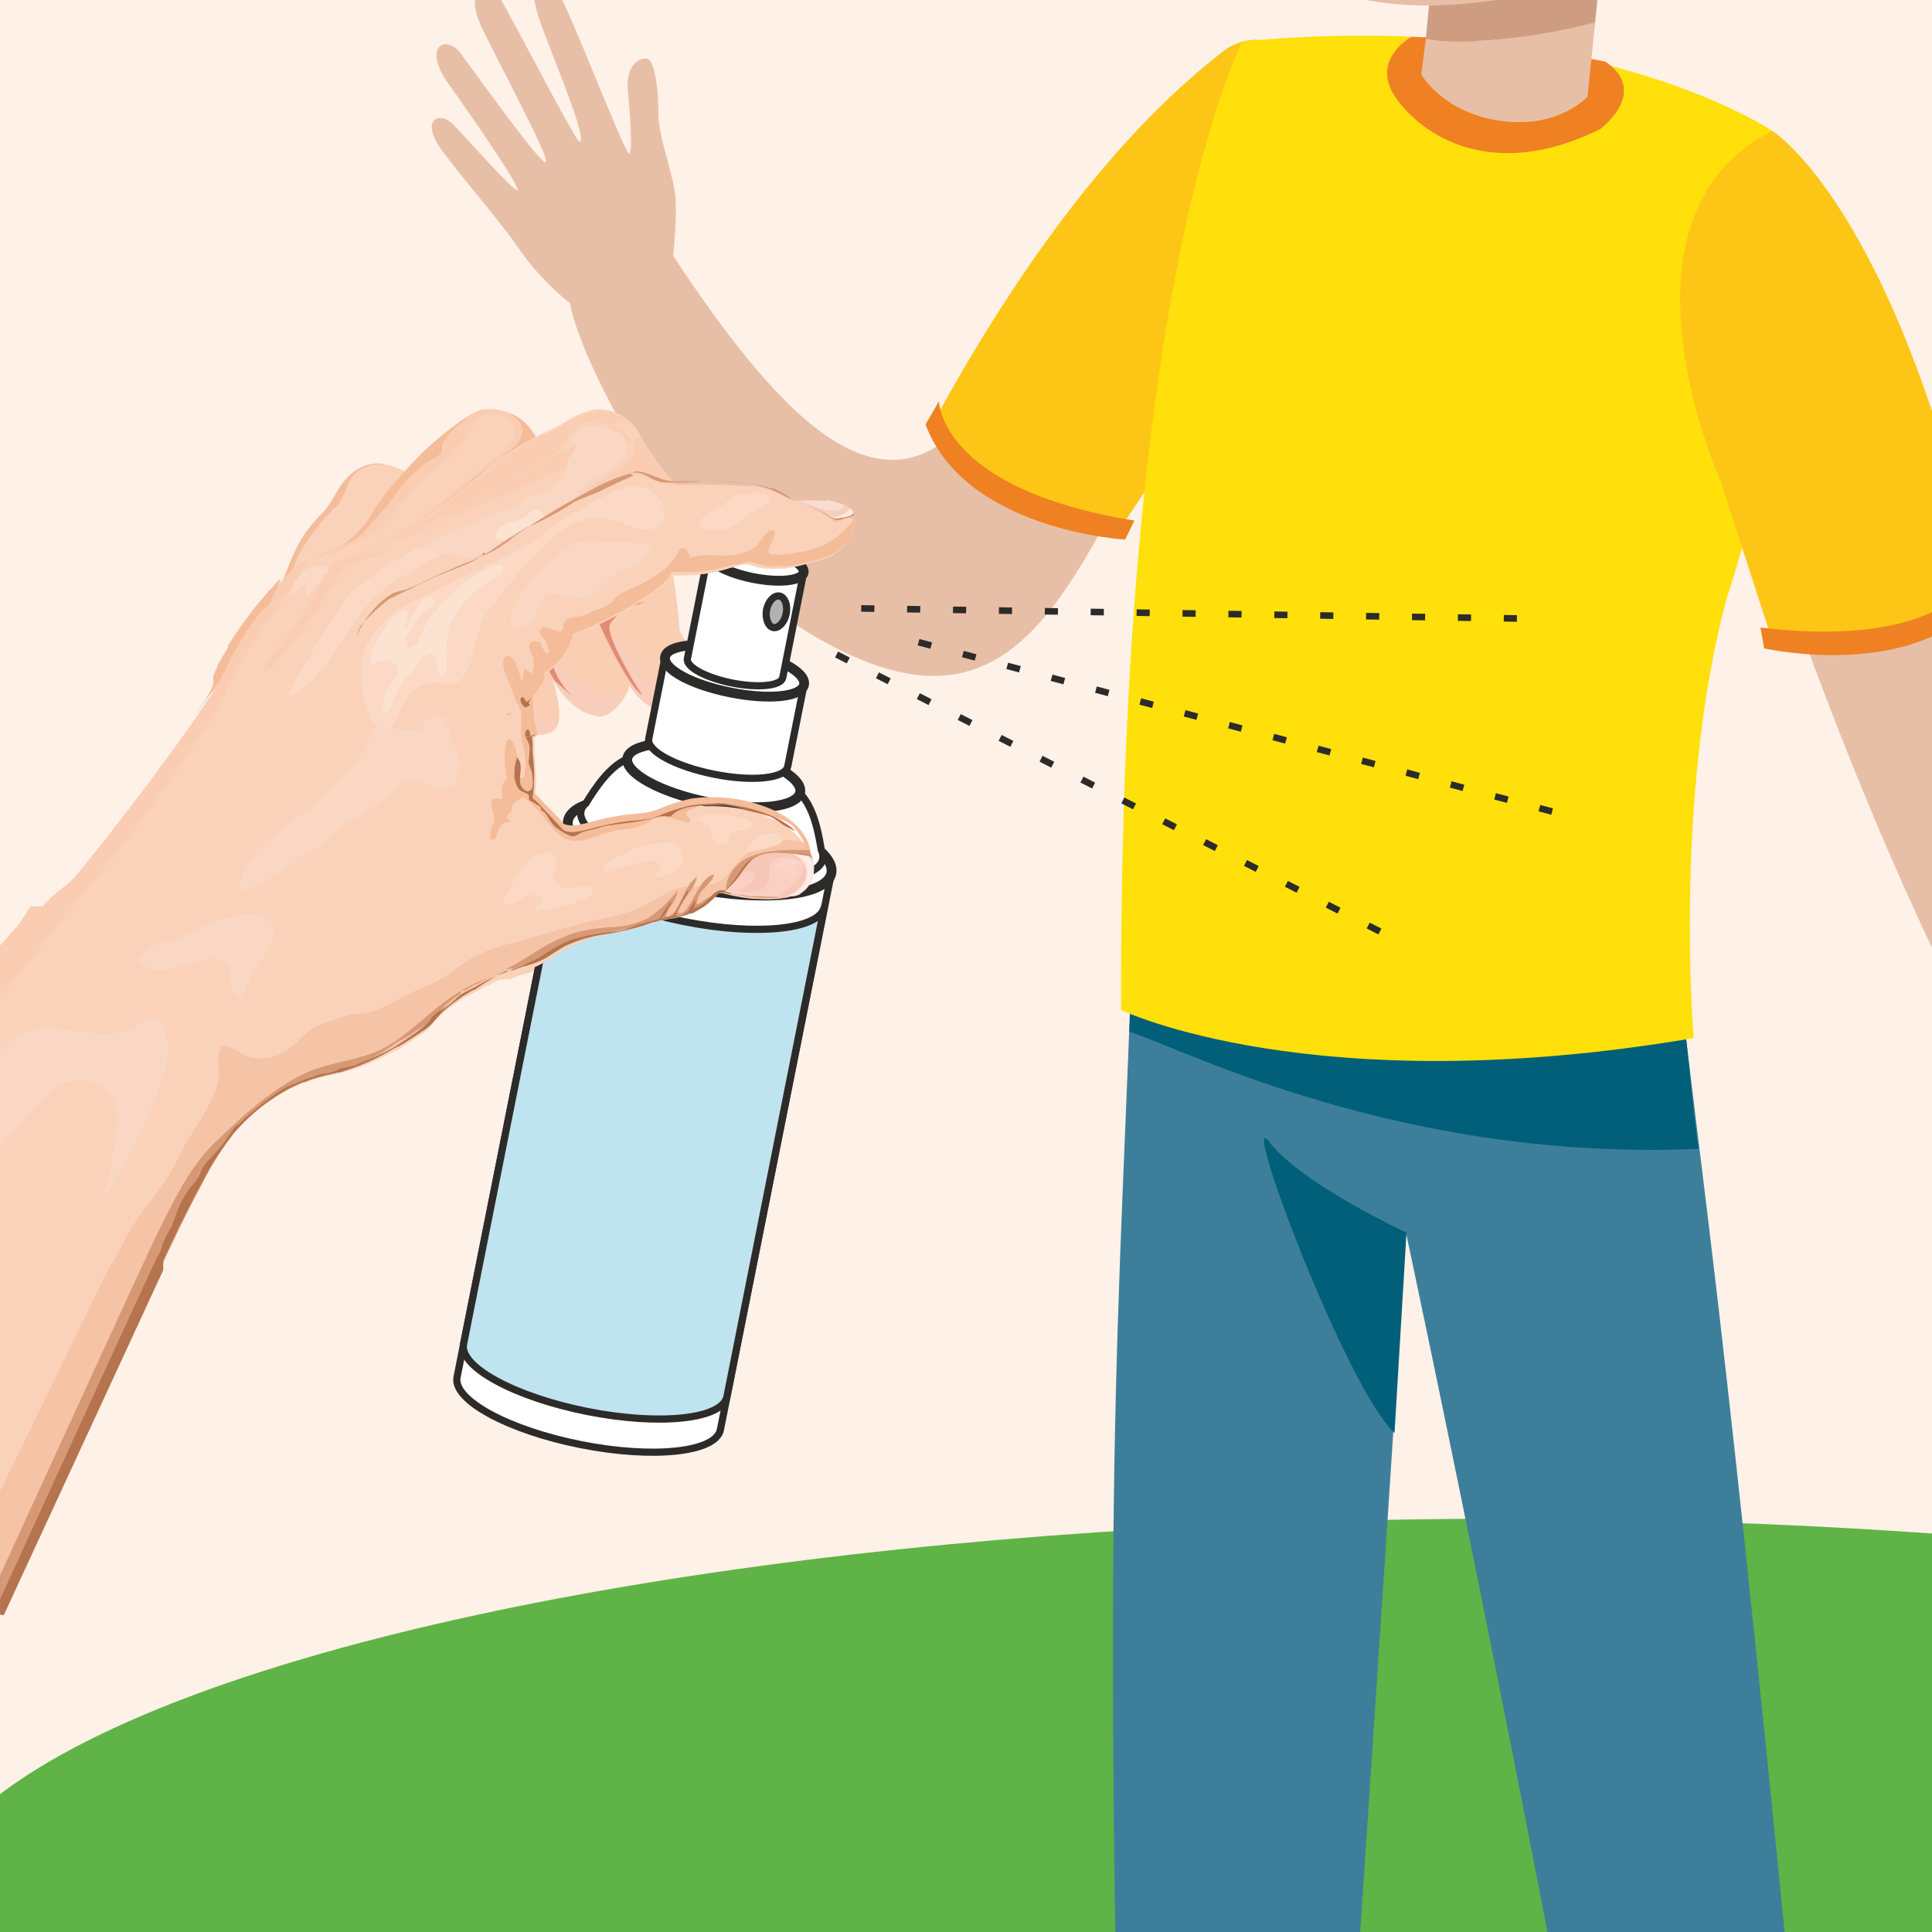 <svg id="Слой_1" data-name="Слой 1" xmlns="http://www.w3.org/2000/svg" xmlns:xlink="http://www.w3.org/1999/xlink" viewBox="0 0 250 250"><defs><style>.cls-1,.cls-35{fill:none;}.cls-2{fill:#fef1e8;}.cls-3{clip-path:url(#clip-path);}.cls-4{fill:#60b346;}.cls-5{fill:#e7bfa7;}.cls-10,.cls-11,.cls-12,.cls-13,.cls-14,.cls-15,.cls-16,.cls-17,.cls-18,.cls-19,.cls-20,.cls-21,.cls-22,.cls-23,.cls-24,.cls-25,.cls-26,.cls-27,.cls-28,.cls-29,.cls-30,.cls-31,.cls-32,.cls-33,.cls-34,.cls-36,.cls-37,.cls-38,.cls-39,.cls-5,.cls-6,.cls-7,.cls-8,.cls-9{fill-rule:evenodd;}.cls-6{fill:#fdc616;}.cls-7{fill:#ef8123;}.cls-8{fill:#3d7f9a;}.cls-9{fill:#025f7a;}.cls-10{fill:#ffe00a;}.cls-11{fill:#ce9d81;}.cls-12{fill:#faceb2;}.cls-13{fill:#e38c73;}.cls-14{fill:#f8cdbc;}.cls-15{fill:#fad2ba;}.cls-16{fill:#f5bc9a;}.cls-17{fill:#faccb2;}.cls-18{fill:#d79975;}.cls-19{fill:#b5744e;}.cls-20{fill:#fad7c2;}.cls-21{fill:#fce2d0;}.cls-22{fill:#f5c4a7;}.cls-23{fill:#fbd9c4;}.cls-24{fill:#fad0c3;}.cls-25{fill:#f6c7b7;}.cls-26{fill:#fce9e4;}.cls-27{fill:#fdede8;}.cls-28{fill:#fad5c9;}.cls-29,.cls-30,.cls-31,.cls-32{fill:#fff;}.cls-29,.cls-30,.cls-31,.cls-32,.cls-33,.cls-34,.cls-35{stroke:#2c2b2a;stroke-miterlimit:22.93;}.cls-29{stroke-width:0.93px;}.cls-30{stroke-width:1.27px;}.cls-31,.cls-33,.cls-34{stroke-width:0.93px;}.cls-32{stroke-width:1.27px;}.cls-33{fill:#b3b2b2;}.cls-34{fill:#bfe3ef;}.cls-35{stroke-width:0.85px;stroke-dasharray:1.7 4.24;}.cls-36{fill:#faddd2;}.cls-37{fill:#f8cec0;}.cls-38{fill:#fce9e2;}.cls-39{fill:#fcf2ee;}</style><clipPath id="clip-path"><rect class="cls-1" width="250" height="250"/></clipPath></defs><title>Спрей от комаров детский, 100 мл - 21026-3</title><rect class="cls-2" width="250" height="250"/><g class="cls-3"><ellipse class="cls-4" cx="194.85" cy="248.77" rx="205.5" ry="52.25"/><path class="cls-5" d="M87.05,34.9c-.15-.49.74-7.13.26-10.15s-2.17-7.47-2.12-10.15-.45-6.8-1.45-7-2.76.82-2.49,4,.64,7.93.18,8.29S73.63,1,72.05-1.32,67.65-3.26,70,3.1,76,18,75,18.34c-.43.15-9-16.55-10.22-18.42s-5.18-2-2.31,3.9S71.22,20.6,70.62,21,61.37,9.23,59.54,6.83s-5-.86-1.45,4.1,8.75,12.6,8.89,13.6-6.8-6.87-8.43-8.52-4.55-.65-1,3.95,7.89,9.63,9.7,12.37a33.68,33.68,0,0,0,6.39,6.81C75,40.06,87.2,35.39,87.05,34.9Z"/><path class="cls-5" d="M125.45,54c-11.78,13.92-25-.36-39.62-22.84-7.85-.72-11.06,2.5-12.13,6.42s12.13,33.55,32.12,45S134.37,84,143.65,66.48C143.29,55.06,125.45,54,125.45,54Z"/><path class="cls-6" d="M163,5.15a7.29,7.29,0,0,0-4.47,1.29c-6.41,5-20.9,17.23-37.88,48.46,0,0,1.37,10.91,23.91,14.05L157,50.43S181.16,21.87,163,5.15Z"/><path class="cls-7" d="M145.59,69.82s-20.66-1.15-25.83-14.89l1.74-3s.12,11.37,25.29,15.43Z"/><path class="cls-5" d="M229.33,70.93s17.25,52.91,38.13,82.81l14.72-3.1S260,99.13,251.87,65.29Z"/><path class="cls-8" d="M146.34,127.66c-2,52.89-4.05,69.92,0,207.36,0,0,7.61,11,23.73,2.92,0,0,9.69-142.36,11.86-178.44,0,0,18.85,87.88,34.11,176.61,0,0,12.38,7.21,23.08-1.82C224.52,180.88,221.81,165,217.84,131.63,217.84,131.63,175.36,137.25,146.34,127.66Z"/><path class="cls-9" d="M219.81,148.66c-.62-3.3-1.45-14-2-17,0,0-42.54,5.88-71.55-3.71,0,0,0,2.44-.12,5.54C153.66,136,181.58,150.33,219.81,148.66Z"/><path class="cls-9" d="M182,159.5s-13.66-6.34-17.72-11.71,9.89,31.79,16.17,37.64Z"/><path class="cls-10" d="M160.8,5.37s-16,29.27-15.73,125.32c0,0,24.8,12,74.09,3.64,0,0-2.64-31.2,4.26-56.85,0,0,16-48.24,5.91-60.54C229.33,16.94,205.87,1,160.8,5.37Z"/><path class="cls-6" d="M229.33,16.94s16,9.74,27,59.48c0,0-4.31,10.11-26.85,6.93l-6.89-21.24S207.27,28,229.33,16.94Z"/><path class="cls-7" d="M182.62,4.77s-5.35,2.94-2.06,7.79S193,23.69,207.05,16.71c0,0,6.47-4.77.69-8.74C207.74,8,193.57,5,182.62,4.77Z"/><path class="cls-5" d="M184.51,5l-.6,4.65s2.87,5,10.35,6,11.16-3.14,11.16-3.14l1-9.63C197.13,5.32,188.15,5.8,184.51,5Z"/><path class="cls-11" d="M206.41,2.91l1.08-10.76L186-10.71,184.51,5C188.15,5.8,197.13,5.32,206.41,2.91Z"/><path class="cls-7" d="M228.28,83.9s20.18,4.57,28.92-7.22l-.84-3.36s-3.24,10.9-28.56,7.88Z"/><path class="cls-5" d="M158-52.17c0,25.18-2.45,33.56,1.58,40.87C163.42-4.41,174.7,5.08,201-1.51c18.86-4.72,23.61-19.22,23.61-19.22a9.81,9.81,0,0,0,5.78,1.05,7.22,7.22,0,0,0,6-7.82c-.46-6.65-3.54-8.66-6.09-9.37-4.57-1.26-7.64,3.07-7.64,3.07a136,136,0,0,0-1.08-16.62c-1.08-7-2.27-14.44-35.56-16.48-8.23-.5-19.36-.71-23.77,1.4C158.19-63.56,158-58.94,158-52.17Z"/><path class="cls-12" d="M86.79,73c0,.1.06.19.08.27a70.48,70.48,0,0,1,1.06,8.34s3.43,5.22,1.94,8.57-6,2.51-8.42-1.52c-.39,2.07-3.37,5.35-5,3.54s-4.28-3-5.09-4.75c1.52,4.79,1.36,7.11-.64,7.52s-6.16-2.17-7.93-6.71c-3.42-1.32-5.49-2.88-6.22-4.27Z"/><path class="cls-13" d="M64.65,90.86c-.09-.18-2.4-2.13-.27-7.26-1.81,2.35-2.57,4.15-4.2,1.56a16.48,16.48,0,0,1-1.13-2.1l-3,1.11a14.17,14.17,0,0,1,2.41,2.49l2.34,1.23,4.45,4.2Z"/><path class="cls-14" d="M90.2,89.38s-1.27,3.29-4,2.84-5.07-3.78-5.75-5.62-2.31-5.54-2.31-5.54S81.4,84.51,83,86.57,89.33,90.36,90.2,89.38Z"/><path class="cls-14" d="M80.82,89.7s-1.27,3.29-4,2.85-5.06-3.78-5.75-5.62-2.3-5.54-2.3-5.54,3.26,3.45,4.82,5.5S80,90.68,80.82,89.7Z"/><path class="cls-14" d="M72.38,93.07s-.91,2.36-2.87,2A6.61,6.61,0,0,1,65,91.66c-.49-1.33-1.47-3.28-1.47-3.28s2,2,3.35,3.05S71.76,93.77,72.38,93.07Z"/><path class="cls-13" d="M83.08,89.91s0-.08-.12-.18c-.65-1-3.82-6.07-4.14-8.51.24-1.74,3.92-3.27,4.89-3.3-3.69.19-5.11.59-5.46,1.49-.52-.76-1.24-1.69-2-2.6l-.81.29,1.63,2.58S81.1,88.84,83.08,89.91Z"/><path class="cls-13" d="M74.32,90.35A10.1,10.1,0,0,1,71,82.75a10.28,10.28,0,0,1,1.27-4.4l-2,1.85s-.4-.33-1-.85l-1.61.58a1,1,0,0,1,0,.29c.07,1.12,1.21,4.26,1.78,4.54s2.33,3.33,2.33,3.33Z"/><path class="cls-15" d="M53.49,61.72A7.76,7.76,0,0,0,52.35,61a.88.88,0,0,1-.19-.1l-.25-.13a5.55,5.55,0,0,0-.56-.24,6.2,6.2,0,0,0-1-.31,5.84,5.84,0,0,0-2-.18,5.35,5.35,0,0,0-3.17,1.5,7.64,7.64,0,0,0-1,1.15c-.54.8-1.08,1.83-1.74,2.84h0v0h0a7.6,7.6,0,0,1-.75.85h0v0h0l0,0h0l0,0,0,0h0v0h0c-.39.4-.77.8-1.13,1.22a15,15,0,0,0-2.39,3.78c0,.09-.07.17-.11.25v.08c-.2.45-.41,1-.64,1.54v0h0l0,.06-.11.28v.06h0v0h0v.06h0V74h0v.06h0v.06h0v.07l0,.06h0v0l-.07.18v0l0,.07h0c-.23.6-.49,1.25-.77,2A25.52,25.52,0,0,1,40,74.36c3.51-1.62,5.12-2.65,7.19-5.24C49.9,65.72,51.46,62.47,53.49,61.72Z"/><path class="cls-16" d="M41.61,66.53h0v0h0l0,0,0,0h0l0,0h0v0h0a7.6,7.6,0,0,0,.75-.85h0v0h0c.66-1,1.2-2,1.74-2.84a7.64,7.64,0,0,1,1-1.15A5.35,5.35,0,0,1,48.4,60a6,6,0,0,1,1.4.05c-.18.12-3.79-.52-5,3.18a15.42,15.42,0,0,1-.78,1.64c-.15.34,0,.22-.3.53s-.46.32-.67.54a26.77,26.77,0,0,0-2.33,2.76c-.8,1.09-3.11,3.86-2.71,6,.3.11-1,1-1.77,1.32l.51-1.31,0,0c.15-.39.31-.78.47-1.18l.06-.15v0c.21-.51.4-1,.58-1.39v0h0v0l0,0,.13-.31a15,15,0,0,1,2.39-3.78C40.84,67.33,41.22,66.93,41.61,66.53Z"/><path class="cls-15" d="M69.7,57.14s-.09-.2-.27-.51h0l-.11-.18c-.06-.1-.13-.2-.2-.3l-.05-.09h0v0h0c-.14-.2-.28-.39-.43-.57v0h0l0,0v0l-.26-.3h0l0-.05h0v0l0,0h0a6,6,0,0,0-1.31-1l-.36-.2h0a7,7,0,0,0-4-.67c-1.43.26-5.27,3.33-7.31,5.22l-.09.08-.58.57-.19.19c-.44.47-1,1.07-1.64,1.74h0l0,0-.07.08h0A32.86,32.86,0,0,0,48.39,66a13.64,13.64,0,0,1-3.53,4.12c-1,.94-5.38,1.75-7.59,4.62-1.81,2.36,5.22-.16,8-1.86s3-.5,6.27-1.89c3.63-1.55,4.71-3,7.08-5.31a37.49,37.49,0,0,1,7.25-6C68.82,57.89,69.2,57.38,69.7,57.14Z"/><path class="cls-17" d="M64.59,53.64c-1.72-.66-2.74.27-3.55,1.65A13.09,13.09,0,0,1,58.41,59c-1.35,1.17-2.86,2.15-4.19,3.36a20.11,20.11,0,0,0-2.6,3.36,11.78,11.78,0,0,1-4,3.49,24.12,24.12,0,0,1-4.11,2.28,17,17,0,0,0-5,2c2.3-1.87,5.46-2.57,6.33-3.35A13.64,13.64,0,0,0,48.39,66a32.86,32.86,0,0,1,4.07-5.09h0l.12-.13,1.63-1.73.18-.18c.19-.2.39-.39.59-.58l.11-.1c2-1.88,5.87-4.95,7.29-5.2a7,7,0,0,1,4,.67h0l.36.2a6,6,0,0,1,1.31,1l.4.44h0v0h0l0,0v0l.35.45v0l0,0h0v0h0l.05.09c.07.1.14.2.2.3l.1.17h0c.18.31.27.51.27.51-.5.24-.88.75-3.86,2.54a37.49,37.49,0,0,0-7.25,6C56.22,68,55.14,69.45,51.51,71c-3.24,1.39-3.53.19-6.27,1.89-.23.14-1.69,1.42-2,1.57.08-.15.29-1.58.41-1.72a7.07,7.07,0,0,1,2-.75,40,40,0,0,0,8.93-5c2.63-2.12,5.3-4.4,7.91-6.54,1.3-1.07,3.12-2.13,3.92-3.65S66,54.19,64.59,53.64Z"/><path class="cls-16" d="M54.72,69.25a33.68,33.68,0,0,1-3.4,1.59c1.63-1.69,3-2.73,4.65-4.35,1.92-1.92,3.39-2.73,4.87-4.14C62.09,61.16,64,60,65.3,58.84c1.14-1,2.65-2,2.23-3.6-.19-.76-.84-1.14-1.37-1.65a.57.57,0,0,1-.11-.11l.4.18.36.2a6.26,6.26,0,0,1,1.34,1.06l0,0h0v0l0,0h0l0,0h0l.17.19h0l0,0,0,0h0c.2.24.39.5.57.76h0v0h0v0c.06.1.14.2.2.3l.11.18h0a2.92,2.92,0,0,1,.18.33,2.12,2.12,0,0,1-.14.31,41.68,41.68,0,0,1-3.63,2.41,37.49,37.49,0,0,0-7.25,6A34.22,34.22,0,0,1,54.72,69.25Z"/><path class="cls-16" d="M43.47,70.92a5.67,5.67,0,0,0,1.42-.79A13.36,13.36,0,0,0,48.41,66c1.32-2.28,4.31-5.36,5.82-7a42.69,42.69,0,0,1,6.58-5.32c-.5.41-1,.89-1.45,1.27a6.68,6.68,0,0,0-1.63,1.77,2.32,2.32,0,0,0-.55,1.4c0,.52-.7,1.23-1.69,1.52a16.61,16.61,0,0,0-3.22,2.9c-.73.85-1.23,1.62-1.88,2.47-1.12,1.46-2.1,2.31-2.89,3.38A8.77,8.77,0,0,1,43.47,70.92Z"/><path class="cls-15" d="M80.42,73.75a13,13,0,0,1-1.24-1.43h0L79,72.1a3.15,3.15,0,0,1-.48-1l0,0a9.53,9.53,0,0,1-4.11,2.54h0l0,0h-.07l0,0h-.07l-.07,0h0c-.58.22-1.17.41-1.76.61h-.14l0,0H72l-.67.23h0l-.16.06,0,0,0,.07h0A.93.93,0,0,1,71,75h0v0H70.9c0,.09-.08.19-.13.28h0a5.29,5.29,0,0,1-.71,1c-.83.9-8.71,8-17.68,5.72-3.11-.8-9.82-6.2-4.64-10.55,1.11-.94,2.5-1.29,6.26-3.69,1.84-1.18,4.84-3.6,9.53-7.47a33,33,0,0,1,6-3.88s.1-.05.17-.09c.85-.42,1.76-.76,2.59-1.22a2.83,2.83,0,0,0,.37-.2l.25-.17.06,0h0a10.26,10.26,0,0,1,3.94-1.73h0l.17,0a5.1,5.1,0,0,1,1.61.08,4.07,4.07,0,0,1,.5.13h0a7.2,7.2,0,0,1,1.62.78,6.71,6.71,0,0,1,2,2.26,30.59,30.59,0,0,0,2,3.24l.08.11h0A33,33,0,0,0,87.73,63l0,0,0,0,0,.05,0,0,0,0,.05.06h0l0,0,.06.05v0l0,0a18,18,0,0,1,2.53,3l0,0a4,4,0,0,1,.2.35c.34.68.79,1.66,1.22,2.64v0l.06.13v0l0,0,0,0h0v0l0,.05,0,0,0,0,0,.08h0l0,.12h0l0,.05c.26.6.5,1.18.7,1.65h0l0,0,0,0v0l0,0v0l0,0v0l0,0v.05h0v0h0v0h0v0h.07l-1.65-.88L80.42,73.75Zm-1.25-1.44h0l0,0v0Z"/><path class="cls-17" d="M51.72,69.82,80.83,54.18l-.07,0h0a7.45,7.45,0,0,0-1.52-.71h0a4.77,4.77,0,0,0-.51-.13,5.15,5.15,0,0,0-1.62-.08,9.75,9.75,0,0,0-4,1.69h0l0,0h0l0,0-.06,0h0l-.24.16a2.83,2.83,0,0,1-.37.2c-.83.46-1.74.8-2.59,1.22-.07,0-.12.1-.17.09a32.44,32.44,0,0,0-6,3.88C58.84,64.42,55.84,66.84,54,68c-1.59,1-2.76,1.66-3.66,2.14.46-.1.92-.21,1.38-.34ZM82.81,56.46h0l0,0v0a27.53,27.53,0,0,0,2,3.17l.06.08v0l0,0,.08.11,0,0a34,34,0,0,0,2.72,3l0,0,0,0,.07.07,0,0,.05.06h0l0,0,.06.05v0l0,0a19.8,19.8,0,0,1,2.48,2.92v0l0,0,0,.06,0,0,0,0h0l.16.28c.34.67.77,1.63,1.2,2.6l0,0v0l0,0,0,0,0,.05h0v0l0,0,0,0h0v0l0,.05,0,0,0,0,0,0,0,0h0c.35.8.67,1.57.9,2.12v0l0,0v.05h0l0,0h0v0h0v0h0v0h0l.06.15h0l0,.08h0l-1.65-.88L80.42,73.75a13,13,0,0,1-1.24-1.43h0l-.14-.2h0a3.15,3.15,0,0,1-.48-1h0a9.58,9.58,0,0,1-4.13,2.55h0l-.11,0h0l0,0-.07,0h-.1l0,0-1.64.56h-.11l-.23.07h-.14l-.47.16h-.11l0,0h0l-.14,0,0,0,0,.07h0L71,75h0a1.16,1.16,0,0,0-.06.15h0l-.13.28h0a5.29,5.29,0,0,1-.71,1,18.75,18.75,0,0,1-2.57,2.13,11.73,11.73,0,0,1-1.77.55c-1.5.34-8.85-1-7.54-2.06,2.55-2.07,4.15-1.52,6.07-2.07s2.82-3.9,4.81-3.23c1.78.82-2.4,5.66,1,4.28.69-2.16.81-4.45,1.55-6.13a25.33,25.33,0,0,1,2.79-5c1.34-1.76,2.88-2.4,4.71-3.58,1.19-.77,3.39-2,2.87-3.7s-2.76-2.68-4.32-3a3.37,3.37,0,0,0-3.83,1.53,12.77,12.77,0,0,1-4,4.12c-2.42,1.47-5.13,2.41-7.62,3.76s-4.46,3-6.8,4.25a16.66,16.66,0,0,1-3.72,1.5L82.81,56.46ZM79.17,72.31h0l0,0v0Z"/><path class="cls-16" d="M69.33,75.83a2.48,2.48,0,0,0,0,1.41c.37-.32.63-.57.75-.7a5.29,5.29,0,0,0,.71-1h0c0-.1.1-.2.14-.3h0v0h0a.84.84,0,0,0,0-.17h0a.31.31,0,0,1,0-.07l0,0,.16-.06h0l.77-.27h0l0,0h.07c.66-.22,1.32-.44,2-.68h0l.11,0,0,0,.08,0a9.75,9.75,0,0,0,4-2.44h0l0-.07,0,0a3.15,3.15,0,0,0,.48,1h0l.14.2h0a13,13,0,0,0,1.24,1.43L91.8,71.82a.37.37,0,0,0,0-.47c-.26-.27-.91-.08-1.22,0a19.24,19.24,0,0,1-2,.73c-.81.11-2.29,0-1.69-1.16.32-.62.93-.5,1.37-.91a.46.46,0,0,0-.29-.83c-.34,0-.74.26-1.08.32s-1,.36-1.29.27c-.67-.2-.33-1.49-.18-1.94.22-.65.71-1.2.9-1.85s.35-2.52-.76-2.23c-.7.19-1.14,1.45-1.31,2s-.29.94-.47,1.39-1,1.34-.92.32a13,13,0,0,1,.67-2.93c.18-.67.65-1.65.33-2.25-.83.25-1.29,1.39-1.65,2.08a7.73,7.73,0,0,1-1.07,1.68,15.19,15.19,0,0,1-3.73,3c-.67.38-1.69,1.38-2.51,1.25.11-1,2-2.66,3.38-3.73.55-.44,1.92-1.9,2.36-2.36s1.13-.71,1.11-1.25c-.07-2.2-5.31.24-7.35,3.24-1.06,1.57-1.85,3.29-2.75,4.94a20.06,20.06,0,0,0-2.28,4.65Zm9.83-3.53h0v0l0,0Z"/><path class="cls-18" d="M70.06,76.51a0,0,0,0,0,0,0h0a5.29,5.29,0,0,0,.71-1h0c0-.11.11-.22.15-.33h0v0h0a.84.84,0,0,0,0-.17h0a.31.31,0,0,1,0-.07l0,0,.16-.06h0l.67-.23h.14l0,0h.14c.59-.2,1.18-.39,1.76-.61h0l.07,0h.07l.07,0h0l0,0h0a9.53,9.53,0,0,0,4.11-2.54l0,0a3.15,3.15,0,0,0,.48,1l.15.21h0a13,13,0,0,0,1.24,1.43L84.7,73c-.16-.13-.2-.34,0-.69.42-.83,1.58-.81,1.73-1.7-.14-.56-2,.27-2.85,1-.53.49-1.12,1.74-2,1.32-1.14-.52,1.63-3,2-3.65-.61-.32-1.2.28-1.6.64s-.86.94-1.29.9c.61-1.53,1.74-2.87,2.17-4.47.08-.31.48-1.83,0-2s-.85,1.08-1,1.32a19.26,19.26,0,0,1-2.35,3.76c-1.76,2.32-4.76,3.42-7.37,4.48a2.84,2.84,0,0,1,.41-1c.2-.4.39-.8.61-1.2a13.05,13.05,0,0,1,1.28-1.77,18.48,18.48,0,0,1,1.49-1.82c.35-.36.63-.77,1-1.12s.82-.71.87-1.12c-.44-.09-.87.52-1.14.79l-1.06,1.07a28.06,28.06,0,0,0-3.29,3.94,9.06,9.06,0,0,0-1,2.19c-.13.34-.38.67-.53,1a11.67,11.67,0,0,0-.68,1.63Zm9.1-4.21h0v0l0,0Z"/><path class="cls-19" d="M72.19,71.82a9.33,9.33,0,0,0-1,2.16,13.09,13.09,0,0,0-1.14,2.54,5.32,5.32,0,0,0,.69-1c0-.07.07-.13.1-.2h0c0-.11.08-.19.1-.27h0a.19.19,0,0,0,0-.08h0l0-.07,0,0,.15-.06h0l.77-.27h0l0,0h.07c.66-.22,1.32-.44,2-.68h0l.07,0h0l0,0,.08,0a9.41,9.41,0,0,0,4.07-2.52l0,0a3.33,3.33,0,0,0,.49,1l.14.2h0a13,13,0,0,0,1.24,1.43L83,73.32c-.36,0-.71,0-.87,0A5.5,5.5,0,0,1,81,73.14c-1.23-.26.24-1.34.37-1.82a1.76,1.76,0,0,0-.91.15c-.29.09-.76.1-.84-.29a.76.76,0,0,1,.25-.72c.21-.26.53-.89.7-1.17.39-.62.39-.77.87-1.7a17.46,17.46,0,0,1,.94-2.18c-.3.15-.49.75-.63,1s-.38.7-.56,1.08S80,69.65,79.92,69.73a11.34,11.34,0,0,1-1.23,1.17c-.6.39-2.78,1.71-3.16,2s-1.61.64-1.61.67a11.34,11.34,0,0,0-1.18.51c-.24.08-.95.32-1.18.18a6.19,6.19,0,0,1,1.89-3.48c.49-.54.88-1.14,1.35-1.7A9,9,0,0,0,76,67.28a17,17,0,0,0-1.44,1.5l-.87,1a17.9,17.9,0,0,0-1.53,2Zm7,.48h0v0l0,0Z"/><path class="cls-20" d="M80.53,56.36c-.3-.35-3.18-1.75-4.74-1.15-.85.32-1.19.24-1.53,1.25-.15.64.42,1,.16,1.69s-1,1-1,1.7c0,2.26-2.49,3.83-3.76,4a5.46,5.46,0,0,0-2.53,1.29,6.77,6.77,0,0,1-3,1.29c-1.07.2-13,5.81-14,6.41-1.34.84,1.41,2.8,5.51-.34,2.4-1.84,4.89.34,7.28-.15,3.64-.76,6.36-2.88,6.88-1,.18.65-.08,3.06.07,2.42,1.22-5.16,5-10.63,6.92-11.68S82.65,58.94,80.53,56.36Z"/><path class="cls-21" d="M69.9,68.41c-.77.73-1.72.46-2.72.84-.59.23-3.22,1.47-3.07,0s2.46-1.72,3.45-2.16c.59-.27,1.1-1,1.72-1.13C70.65,65.8,70.56,67.79,69.9,68.41Z"/><path class="cls-16" d="M68.42,74.68a9.65,9.65,0,0,0,.22-1.86c-.47-.2-.84.41-1.13.7a8.17,8.17,0,0,1-1.05,1.07c-.37.25-.81.38-1.17.63s-.84.62-.83,1c.24.19.4.07.67.08s.52.06.77.09l.76.09c.21,0,.45.23.66.14s.31-.35.4-.49A7.13,7.13,0,0,0,68.42,74.68Z"/><path class="cls-15" d="M71.16,75.45l-.32.06h0a21.06,21.06,0,0,1-3.27.31,48.26,48.26,0,0,0-7.4.26c-1.48.25-3.44-8.26-14.58-3.58-1.69.71-4.62-2.09-8.17,1.71-.28.3-.56.6-.83.91l-.05,0c-.11.14-.23.27-.34.4q-1.48,1.69-2.82,3.51-1,1.31-1.86,2.67l0,.06-.08.13,0,.07-.08.11v0l0,.06,0,0,0,0,0,.06,0,.07h0l0,0,0,.07,0,.06h0L30.05,84c-.23.39-.46.79-.67,1.2h0c-.3.57-.58,1.18-.87,1.8v0l0,0h0l0,0v0h0v0l0,0v0h0v0l-.24.5v0l0,0h0l0,0V88l0,0,0,0h0v0l0,0,0,0,0,.1h0l0,.07h0l-.05.1,0,.07v0h0c-.16.32-.33.63-.51.94h0a1,1,0,0,0-.08.14l0,0v0l0,0,0,0h0l0,0,0,.07h0c-.38.62-.8,1.22-1.21,1.82-1.24,1.83-2.55,3.69-3.89,5.54l0,0-.05.07h0q-5,6.87-10.28,13.49l-1.63,2,0,0h0l0,0,0,0,0,0,0,0,0,0,0,0,0,0,0,0,0,0,0,0,0,0,0,0,0,0,0,0,0,0,0,0-.82,1a12.56,12.56,0,0,1-1.28,1.23l0,0,0,0-.06,0h0l0,0,0,0,0,0-.15.13h0l-.63.52,0,0h0l0,0,0,0h0a14,14,0,0,0-2.1,2H4l-.05.06-.24.33c-.06.08-.11.17-.16.25-.25.39-.5.77-.75,1.13l0,0h0l0,0-.22.32h0l-.12.17v0h0l-.12.16h0l-.12.17h0l-.13.17H2l0,0-.08.12,0,0h0a1,1,0,0,1-.13.16h0l-.35.44-.05,0v0l-.12.14-.06.07,0,.05a46.61,46.61,0,0,1-5.1,5l0,0-.06,0-.83.73,0,.05,0,0-1,.84-.36.34h0l0,0,0,0-.16.17,0,0,0,0,0,0v0a6.54,6.54,0,0,0-.78,1.09v0l0,0,0,.05,0,0v.07l0,0,0,0h0l0,0h0c-.51,1-.91,2.09-1.54,3.55h0l-.05.11a59.91,59.91,0,0,1-4.57,8.31c-3.16,4.92-38,52-41.72,56.72L.38,209,20.23,165.1l0,0,0,0,0-.05,0-.05,0,0v0l0,0,0-.05,0-.05,0,0,0-.05v0h0l0-.05,0-.05,0,0,0-.05,0,0h0v0l0-.05,0,0,0-.05,0,0,0-.05h0l0-.05,0,0,0-.05,0,0,0-.05,0,0h0l0,0,0-.1,0-.05,0,0,0-.05v-.05l0,0,0-.05,0,0,0-.05,0-.05,0,0h0l.23-.49c1.36-2.92,2.77-5.82,4.29-8.66h0l.17-.31.13-.25.06-.11a38.33,38.33,0,0,1,4.09-6.47l0,0,.19-.23.09-.09h0l.09-.1A25.22,25.22,0,0,1,35.6,142l.38-.24h0l.2-.13h0l.43-.25h0l.44-.24h0l.44-.23h0l.45-.22h0l.23-.11h0l.48-.22h0l.22-.09h0l.23-.1h0l.08,0,.11,0a17.92,17.92,0,0,1,2.91-.9l1.54-.36h0l.12,0h0a28.12,28.12,0,0,0,6.73-2.67l0,0,.07,0,.12-.06,0,0h0l.16-.09h0l0,0,.09-.06.06,0,0,0,.06,0,0,0h0c1.07-.64,2.16-1.37,3.39-2.19a6.16,6.16,0,0,0,.92-.77h0a22.45,22.45,0,0,1,1.59-1.74h0l0,0a26,26,0,0,1,3.5-2.48l0,0,.06,0,0,0,.29-.17.06,0,.1-.05a37.11,37.11,0,0,1,3.55-1.82h.05l.12-.06h0l0,0,.07,0,.07,0h.06l0,0h0l0,0h.07l0,0,.1,0h0l.13-.06H66l.13-.06h0l.17-.06h0l1.2-.44.17,0,.45-.15a11.86,11.86,0,0,0,1.41-.51l.21-.1h0c1.13-.56,2.12-1.36,3.24-1.93h0l0,0,0,0h0l0,0h0A18.6,18.6,0,0,1,77.9,121a35.76,35.76,0,0,0,4.68-1l.28-.09h.06l0,0h0c.53-.18,1.05-.38,1.58-.55h.19q.3-.1.6-.18c.55-.14,1.09-.23,1.61-.32H87a11.49,11.49,0,0,0,1.82-.44h0l.42-.16h.07l0,0a3,3,0,0,0,.4-.2c.32-.17.6-.33.85-.49l.32-.21,0,0,.26-.2h0l0,0a9.31,9.31,0,0,0,1-.87h0c.45-.44.67-.71,1.06-.71a1,1,0,0,1,.3,0h0a23.58,23.58,0,0,0,4.13.74l.24,0h.13c3.13.22,6.18-.27,6.66-2.31a6.44,6.44,0,0,0-.09-3.73l-.14-.33a7.43,7.43,0,0,0-2.86-3.1,12.3,12.3,0,0,0-1.5-.85,19,19,0,0,0-6.39-1.63h0l-.17,0h0a17.11,17.11,0,0,0-3.9.13h0l-.12,0a22.44,22.44,0,0,0-4,1.26,11.56,11.56,0,0,1-1.17.41l-.07,0a4.9,4.9,0,0,1-.57.12h0c-.52.08-1,.14-1.58.2H82a33.49,33.49,0,0,0-4.66.85c-.72.19-1.44.4-2.17.52h-.1a3.23,3.23,0,0,1-1.69,0h-.06a1.33,1.33,0,0,1-.41-.29c-.36-.37-.7-.72-1-1.06h0v0l0,0h0l0,0,0,0,0,0-1-1,0,0,0,0h0l-.4-.42-.09-.09h0a7.41,7.41,0,0,0-1-1l0,0-.2-.13h0l-.06,0h0a.81.81,0,0,1,0-.09h0v-.07h0l0-.07h0l0-.08h0l.09-.54h0a20.79,20.79,0,0,0,0-4.11h0v-.14h0v-.14h0c0-.32-.06-.62-.09-.91h0l0-.2v0h0v-.12h0v-.09l0-.22,0-.26h0v0h0v0h0v0h0v0h0V96h0l-.06-.38c0-.07.06-.15.19-.25h0l0,0h0l.15-.1.37-.23c-1.74-5.13.83-16.45,1.57-19.48ZM2.34,121.13h0l-.12.16.12-.16Zm-.13.17-.12.17.12-.17Zm-12,15.31Z"/><path class="cls-17" d="M34.9,85.25c1.43-2,3.07-3.75,4.38-5.81,1.41-2.22,2.49-5,4.41-6.86l.11-.1a3.19,3.19,0,0,0,1.76,0,17.48,17.48,0,0,1,4.78-1.34c-1.77,1-4.58,1.3-6,2.8a32.15,32.15,0,0,0-3.07,4.67c-1.66,2.53-2.76,3.52-5.24,6.77C34.89,86.94,33,87.9,34.9,85.25Z"/><path class="cls-17" d="M-9.18,135.14l-.05.11a59.91,59.91,0,0,1-4.57,8.31c-2.93,4.57-34.88,46.84-42.45,56.6l6,.93c6.85-8.91,34.16-45,34.58-45.58a64.93,64.93,0,0,0,9-16.37c.81-2.2,1.38-4.37,2.93-6.21,1.88-2.22,4-4.25,5.89-6.47,3.59-4.25,6.74-8.83,10.38-13a138.19,138.19,0,0,0,9.2-12.24c2.48-3.61,5.15-7,7.16-11A60.53,60.53,0,0,1,35,79.81a58.32,58.32,0,0,0,4.87-7.37,6.42,6.42,0,0,0-2.52,1.77c-.28.3-.56.6-.83.91l-.05,0c-.11.14-.23.27-.34.4q-1.48,1.69-2.82,3.51c-.69.94-1.35,1.89-2,2.86l0,.07-.09.13,0,.06,0,0,0,0,0,.06,0,.07-.05.06,0,.07,0,.06h0L30.05,84c-.23.39-.46.79-.67,1.2h0c-.3.57-.58,1.18-.87,1.8v0l0,0h0l0,0v0h0v0l0,0v0h0v0l-.24.5v0l0,0h0l0,0V88l0,0,0,0h0v0l0,0,0,0,0,.1h0l0,.07h0l-.05.1,0,.07v0h0c-.16.32-.33.63-.51.94h0a1,1,0,0,0-.08.14l0,0v0l0,0,0,0h0l0,0,0,.07h0c-.38.62-.8,1.22-1.21,1.82-1.24,1.83-2.55,3.69-3.89,5.54l0,0-.05.07h0q-5,6.87-10.28,13.49l-1.63,2,0,0h0l0,0,0,0,0,0,0,0,0,0,0,0,0,0,0,0,0,0,0,0,0,0,0,0,0,0,0,0,0,0,0,0-.82,1a12.56,12.56,0,0,1-1.28,1.23l0,0,0,0-.06,0h0l0,0,0,0,0,0-.15.13h0l-.63.52,0,0h0l0,0,0,0h0a14,14,0,0,0-2.1,2H4l-.05.06-.24.33c-.06.08-.11.17-.16.25-.25.39-.5.77-.75,1.13l0,0h0l0,0-.22.32h0l-.12.17v0h0l-.12.16h0l-.12.17h0l-.13.17H2l0,0-.08.12,0,0h0a1,1,0,0,1-.13.16h0l-.35.44-.05,0v0l-.12.14-.06.07,0,.05a46.61,46.61,0,0,1-5.1,5l0,0-.06,0-.83.73,0,.05,0,0-1,.84-.36.34h0l0,0,0,0-.16.17,0,0,0,0,0,0v0a6.54,6.54,0,0,0-.78,1.09v0l0,0,0,.05,0,0v.07l0,0,0,0h0l0,0h0c-.51,1-.91,2.09-1.54,3.55ZM2.09,121.47h0l.12-.17-.12.17Zm.4-.54h0l.25-.37c-.08.13-.17.25-.25.37ZM27.18,89.62a1,1,0,0,1,.08-.14l-.08.14Zm-37,47Z"/><path class="cls-22" d="M30.16,146.75l0,0A38.33,38.33,0,0,0,26,153.26l-.06.11-.13.25-.17.31h0c-1.52,2.84-2.93,5.74-4.29,8.66l-.23.49h0l0,0,0,.05,0,.05,0,0,0,.05,0,0v.05l0,.05,0,0,0,.05,0,.1,0,0h0l0,0,0,.05,0,0,0,.05,0,0,0,.05h0l0,.05,0,0,0,.05,0,0,0,.05v0h0l0,0,0,.05,0,0,0,.05,0,.05h0v0l0,.05,0,0,0,.05,0,.05,0,0v0l0,0,0,.05,0,.05,0,0,0,0,0,.07,0,.05,0,.05,0,0h0l0,0,0,0L-.74,208.8l-6.54-1C-1,195.15,14,164.13,14.36,163.64c1.12-1.52,1.7-3.32,2.73-4.88,2.57-3.91,4.21-5.3,6-9s4-5.92,5.14-9.7c.39-1.34-.63-5.17,1.1-4.68s2.11,1.48,3.87,1.56c4.78.23,5.16-3.33,8.56-4.46.7-.24,3.77-1.39,4.53-1.32a5.62,5.62,0,0,0,2.52-.54c1.75-.66,3.33-1.66,5-2.46.68-.33,1.42-.51,2.08-.83a9.87,9.87,0,0,1,1.86-1,17.84,17.84,0,0,1,7.34-4c3.23-.78,6.72-2,10-2.8,4.87-1.15,5.9-1.24,8.07-2.29,2.73-1.32,4-2.55,6.14-2.54,1.35,0,2.84,0,4-.85s1.87-2.23,3-3.15a9,9,0,0,1,6-2,6.17,6.17,0,0,1,2,.45,6.11,6.11,0,0,1,.35.67l.07.16a6.27,6.27,0,0,1,.16,3.9c-.48,2-3.53,2.53-6.66,2.31H98.1l-.24,0a23.58,23.58,0,0,1-4.13-.74h0a1,1,0,0,0-.3,0c-.39,0-.61.27-1.06.71h0a9.31,9.31,0,0,1-1,.87l0,0h0l-.26.2,0,0-.32.21c-.25.16-.53.32-.85.49a3,3,0,0,1-.4.2l0,0H89.3l-.42.16h0a11.49,11.49,0,0,1-1.82.44h-.08c-.52.09-1.06.18-1.61.32q-.3.07-.6.18h-.19c-.53.17-1.05.37-1.58.55h0l0,0h-.06l-.28.09a35.76,35.76,0,0,1-4.68,1,18.6,18.6,0,0,0-4.67,1.39h0l0,0h0l0,0,0,0h0c-1.12.57-2.11,1.37-3.24,1.93h0l-.21.1a11.86,11.86,0,0,1-1.41.51l-.45.15-.17,0-1.2.44h0l-.17.06h0l-.13.06H66l-.13.06h0l-.1,0,0,0h-.07l0,0h0l0,0h-.06l-.07,0-.07,0,0,0h0l-.12.06h-.05A37.11,37.11,0,0,0,61.52,128l-.1.05-.06,0-.29.17,0,0-.06,0,0,0a26,26,0,0,0-3.5,2.48l0,0h0a22.45,22.45,0,0,0-1.59,1.74h0a6.16,6.16,0,0,1-.92.77c-1.23.82-2.32,1.55-3.39,2.19h0l0,0-.06,0,0,0-.06,0-.09.06,0,0h0l-.16.09h0l0,0-.12.06-.07,0,0,0A28.12,28.12,0,0,1,44,138.74h0l-.12,0h0l-1.54.36a17.92,17.92,0,0,0-2.91.9l-.11,0-.08,0h0l-.23.1h0l-.22.09h0l-.48.22h0l-.23.11h0l-.45.22h0l-.44.23h0l-.44.24h0l-.43.25h0l-.2.13h0l-.38.24a25.22,25.22,0,0,0-5.07,4.32l-.09.1h0l-.09.09Z"/><path class="cls-16" d="M63.67,103.31a6.93,6.93,0,0,0,1.22.06c.22-.37,0-1,.07-1.45.06-.27.37-1.1.66-1.17-.06-.31-.11-.63-.15-1a9.22,9.22,0,0,1,0-3.55c.4-1.29,1-.08,1.22.61a15.65,15.65,0,0,1,.47,2.36c0,.32,0,1.28.28,1.51.44.4.55-1.25.57-1.57a9.85,9.85,0,0,0-.42-2.86,11,11,0,0,1-.13-2.86c0-1-.08-2.15.06-3.19.07-.49.37-1.73,1.11-1.39a.76.76,0,0,1,.38.42,27.52,27.52,0,0,0,.07,3c0,.06,0,.12,0,.17l0,0a11.15,11.15,0,0,0,.49,2.46l-.37.24-.14.09h0v0h0l0,0c-.13.1-.2.18-.19.25s0,.18,0,.27h0v.08h0v0h0v0h0v0h0v0h0c0,.12,0,.24,0,.36s0,.32.06.48v.09h0v.11h0v.25h0v.06c0,.15,0,.31.05.47h0v.12h0v.14h0v.14h0a21.41,21.41,0,0,1,0,3.75h0v.1h0v0h0v.06h0v.09h0a.43.43,0,0,1,0,.11h0v.1h0a.43.43,0,0,0,0,.11h0a1.77,1.77,0,0,0,0,.2h0v0h0v0h0v0h0v0h0v0h0a.29.29,0,0,0,0,.09h0l.06,0h0l.2.13,0,0a8.06,8.06,0,0,1,1,1l.1.1.4.42h0l0,0,0,0,0,0h0l1,1,0,0,0,0h0l0,0v0h0c.32.35.67.71,1,1.09a1.23,1.23,0,0,0,.44.3h.06a3.22,3.22,0,0,0,1.66,0h.1c.73-.12,1.45-.33,2.17-.52a33.49,33.49,0,0,1,4.66-.85h.1l.09,0h.07c.53-.06,1.06-.12,1.58-.2h0a4.9,4.9,0,0,0,.57-.12l.08,0c.39-.11.78-.27,1.16-.41a22.08,22.08,0,0,1,4-1.26,19.56,19.56,0,0,1,10.65,1.5,12.3,12.3,0,0,1,1.5.85,7.43,7.43,0,0,1,2.86,3.1l.08.18a5.6,5.6,0,0,1,.38,2,6,6,0,0,1-.48-.88,8.28,8.28,0,0,0-2.06-3.38,8.59,8.59,0,0,0-3.29-1.17c-1.24-.31-2.42-.78-3.65-1.13a7.88,7.88,0,0,0-6.81.8c.48.57,1.24,1.4,0,1.13s-2.28-.8-3.47-.49c-1,.26-1.82,1-2.83,1.21s-2.17.31-3.24.55c-1.66.36-3.47,1.45-5.2,1.15s-2.93-2.34-3.95-3.57a18.4,18.4,0,0,0-2.14-2,2.29,2.29,0,0,0-1.55,1.15,4.82,4.82,0,0,1-.15.68c-.1.19-.3.22-.39.39-.3.61.21.6.31,1-.75,0-1.14,0-1.47.86-.18.44-.28,1.69-1.13,1.3a4.68,4.68,0,0,1,.24-1.77,1.83,1.83,0,0,0,.12-1.61A4.37,4.37,0,0,1,63.67,103.31Z"/><path class="cls-18" d="M104.74,110v0a8.3,8.3,0,0,1,.41,1.25,6.82,6.82,0,0,1-.27,2.59c-.48,2-3.56,2.53-6.71,2.3h-.27a22.79,22.79,0,0,1-3.9-.67,2.7,2.7,0,0,1,.07-1.31C95.28,110,100.24,109.88,104.74,110Z"/><path class="cls-18" d="M94.41,115.56a3.09,3.09,0,0,1,1.22.25C95.21,115.74,94.8,115.65,94.41,115.56Z"/><path class="cls-18" d="M95.92,115.76l0,.1h0A.13.13,0,0,0,95.92,115.76Z"/><path class="cls-18" d="M-2.16,208.58C4,195.13,19.65,160.94,20.66,159c2.07-4.07,3.94-8.08,7.29-11.29s7.16-6.77,11.49-8.81c3.48-1.64,7.46-1.6,10.8-3.6,3.5-2.09,6.17-5.3,9.77-7.28,1.46-.81,3-1.4,4.52-2.11a45.56,45.56,0,0,0,4.52-2.55A23.45,23.45,0,0,1,74,120.83a22.34,22.34,0,0,1,5.2-.86,11.17,11.17,0,0,0,4.67-1.18,14.75,14.75,0,0,0,3.8-3.59c-.11,1.25-.76,1.71-1.31,2.78-.65,1.24.69.42,1.06-.15.87-1.38,1.38-3.43,2.8-4.37a5.76,5.76,0,0,1-1,2,10.25,10.25,0,0,0-1.5,2.64c.88.57,1.92-1.79,2.24-2.33.56-1,1.3-2.38,2.45-2.61-.09.66-.83,1.3-1.26,1.77a3.34,3.34,0,0,0-1,2c.42.1.85-.38,1.21-.61a3.39,3.39,0,0,1,1.19-.48l-.2.2h0a9.77,9.77,0,0,1-1,.89h0l-.22.16h0l0,0,0,0-.33.22c-.25.15-.53.32-.84.48a2.91,2.91,0,0,1-.35.18h0l0,0h-.09l0,0-.34.13h0a13.16,13.16,0,0,1-1.83.44h-.08c-.52.09-1.06.18-1.61.32q-.3.07-.6.18h-.19c-.53.17-1.05.37-1.58.55h0l0,0h-.06l-.28.09a35.76,35.76,0,0,1-4.68,1,18.77,18.77,0,0,0-4.69,1.4h0l-.06,0h0l-.06,0h0c-1.12.57-2.11,1.37-3.24,1.93h0l-.21.1a11.86,11.86,0,0,1-1.41.51l-.45.15-.17,0c-.46.16-.91.33-1.37.51h0l-.13.06H66l-.13.06h0l-.1,0,0,0h-.07l0,0h0l0,0h-.06l-.07,0-.07,0,0,0h0l-.14.06h0a36.78,36.78,0,0,0-3.59,1.84l-.07,0h0l-.06,0-.29.17,0,0-.06,0,0,0a26,26,0,0,0-3.5,2.48l0,0h0a21.35,21.35,0,0,0-1.55,1.7h0l0,0h0a6.16,6.16,0,0,1-.92.77c-1.23.82-2.32,1.55-3.39,2.19h0l0,0-.06,0,0,0-.06,0-.09.06,0,0h0l-.16.09h0l0,0-.12.06-.07.05h0A28,28,0,0,1,44,138.74h0l-.12,0h0l-1.54.36a19.65,19.65,0,0,0-2.91.89l-.11.05-.08,0h0l-.23.1h0l-.23.1h0l-.48.22h0l-.23.11h0c-.46.22-.91.46-1.35.71h0l-.63.38h0l-.38.24a25.22,25.22,0,0,0-5.07,4.32l-.09.1-.09.09h0c-.07.07-.13.15-.19.22l0,0a38.26,38.26,0,0,0-4,6.35v0l-.27.5-.07.14-.08.14c-1.37,2.56-2.65,5.16-3.88,7.79h0l-.07.13-.07.15c-.78,1.67-15.76,33.82-21.83,46.87Z"/><path class="cls-19" d="M30.16,146.75l0,0A38.33,38.33,0,0,0,26,153.26l-.06.11-.13.25-.17.31h0c-1.52,2.84-2.93,5.74-4.29,8.66l-.23.49h0l0,0,0,.05,0,.05,0,0,0,.05,0,0v.05l0,.05,0,0,0,.05,0,.1,0,0h0l0,0,0,.05,0,0,0,.05,0,0,0,.05h0l0,.05,0,0,0,.05,0,0,0,.05v0h0l0,0,0,.05,0,0,0,.05,0,.05h0v0l0,.05,0,0,0,.05,0,.05,0,0v0l0,0,0,.05,0,.05,0,0,0,0,0,.07,0,.05,0,.05,0,0h0l0,0,0,0-.09.2,0,0L.49,209l-1.32-.21c5.58-12.22,20.91-45.67,21.1-46a8.48,8.48,0,0,0,.55-1c.13-.37.2-.76.34-1.12a19.1,19.1,0,0,1,.92-1.73,16.67,16.67,0,0,0,.77-2A12,12,0,0,1,25,153.22a4.2,4.2,0,0,0,1-1.62,5.4,5.4,0,0,1,1.21-1.71c.46-.51.95-1,1.39-1.56.26-.31,1.46-2.05,1.7-2.37s.57-.41.76-.65a38.2,38.2,0,0,1,5.19-4.16,9.28,9.28,0,0,1,1.69-.86c.63-.23,1.25-.51,1.92-.77a12.77,12.77,0,0,0,1.65-.55,4.29,4.29,0,0,0,2.31-.61c.84-.33,1.94-.27,2.67-.77a32.15,32.15,0,0,0,4.6-2.13c.89-.61,4.06-2.54,4.67-3.62.45-.78,1.4-1.14,2.14-1.67s1.19-1.13,1.86-1.54,1.41-.7,2.08-1.11c2.62-1.61,5.58-2.24,8.21-3.78a21.3,21.3,0,0,1,3.51-2,28.48,28.48,0,0,1,4.29-1c.83-.14,1.69-.17,2.51-.32a21.45,21.45,0,0,0,2.22-.75c.87-.26,1.77-.51,2.66-.76,0,0,0,0,0,0l.08,0a17.89,17.89,0,0,1,1.49-2.18c.21,0-.14.41-.42.9a5.62,5.62,0,0,1-.83,1.22l1.56-.36c.52-.73,1.83-3.52,1.95-3.26s-.91,1.57-1.3,2.31c-.15.29-.47,1-.19,1a2.19,2.19,0,0,0,1.56-.75c.09-.2.63-1,.71-1.19.18-.53.18.52-.15,1,.27-.12.75-.32,1-.47,1.13-.62,1.74-2.25,3.12-1.89a12,12,0,0,0,1.29-1.54c.4-.52.74-1.08,1.08-1.55a4.3,4.3,0,0,1,2.61-1.57,12.07,12.07,0,0,1,3.26-.12c1.3.1,2.63-.09,3,.59,0,.14.07.28.1.43v.09a48.19,48.19,0,0,0-5-.41,6.44,6.44,0,0,0-2.47.89,5.63,5.63,0,0,0-.93,1c-.29.34-.66.58-.94.93a6.79,6.79,0,0,1-.84,1.08,1.5,1.5,0,0,1-.32.19c-.05.16-.09.32-.13.47l-.79-.2h0a1,1,0,0,0-.3,0c-.39,0-.61.27-1.06.71h0a9.31,9.31,0,0,1-1,.87l0,0h0l-.26.2,0,0c-.11.07-.85.53-1.17.7a3,3,0,0,1-.4.2l0,0H89.3l-.42.16h0a11.49,11.49,0,0,1-1.82.44h-.08c-.52.09-1.06.18-1.61.32q-.3.07-.6.18h-.19c-.53.17-1.05.37-1.58.55h0l0,0h-.06l-.28.09a35.76,35.76,0,0,1-4.68,1,18.6,18.6,0,0,0-4.67,1.39h0l0,0h0l0,0,0,0h0c-1.12.57-2.11,1.37-3.24,1.93h0l-.21.1a11.86,11.86,0,0,1-1.41.51l-.45.15-.17,0-1.2.44h0l-.17.06h0l-.13.06H66l-.13.06h0l-.1,0,0,0h-.07l0,0h0l0,0h-.06l-.07,0-.07,0,0,0h0l-.12.06h-.05A37.11,37.11,0,0,0,61.52,128l-.1.05-.06,0-.29.17,0,0-.06,0,0,0a26,26,0,0,0-3.5,2.48l0,0h0a22.45,22.45,0,0,0-1.59,1.74h0a6.16,6.16,0,0,1-.92.77c-1.23.82-2.32,1.55-3.39,2.19h0l0,0-.06,0,0,0-.06,0-.09.06,0,0h0l-.16.09h0l0,0-.12.06-.07,0,0,0A28.12,28.12,0,0,1,44,138.74h0l-.12,0h0l-1.54.36a17.92,17.92,0,0,0-2.91.9l-.11,0-.08,0h0l-.23.1h0l-.22.09h0l-.48.22h0l-.23.11h0l-.45.22h0l-.44.23h0l-.44.24h0l-.43.25h0l-.2.13h0l-.38.24a25.22,25.22,0,0,0-5.07,4.32l-.09.1h0l-.09.09Z"/><path class="cls-18" d="M56.46,76.46a7.78,7.78,0,0,1,3.68-.38,48.26,48.26,0,0,1,7.4-.26,22.21,22.21,0,0,0,3.32-.31h0l.27,0c0,.19-.1.41-.16.67-.55,0-1.1,0-1.73,0-2.11,0-4.17,0-6.28.17-1,.06-2,.15-2.94.12s-1.63-.43-3.21.1a11.63,11.63,0,0,0-5.26,3.25A10,10,0,0,1,56.46,76.46Z"/><path class="cls-19" d="M66.91,98c.89,1,.19,2.24.42,3.4.11.56.89,1.38,1.42.74.31-.37.17-1.54.11-2-.07-.6-.46-1.07-.46-1.68a11.32,11.32,0,0,0,.13-1.93c-.09-.54-.67-1.1-.56-1.66.17-.85.73-.39.59.31a1.94,1.94,0,0,0,1-.25l-.27.18h0l-.17.12H69c-.13.1-.21.19-.2.26s0,.29.07.46h0v0h0v0h0v0h0v0h0v0h0l0,.19,0,.22v.09h0V97h0l0,.23h0c0,.33.07.69.1,1.05h0v.14h0a20.79,20.79,0,0,1,0,4.11h0l-.09.54h0a.24.24,0,0,0,0,.08h0l0,.07h0v.07h0a.81.81,0,0,0,0,.09h0l.06,0h0l.19.12h0a7.75,7.75,0,0,1,1,1h0l.07.08.33.35h0l0,0,0,0c.61.65,1.34,1.46,2.19,2.33a1.32,1.32,0,0,0,.44.3h.06a3.22,3.22,0,0,0,1.66,0h.1c.73-.13,1.45-.33,2.17-.52a33.49,33.49,0,0,1,4.66-.85h.26c.53-.06,1.06-.12,1.58-.2h0a4.9,4.9,0,0,0,.57-.12l.08,0c.39-.11.78-.27,1.16-.41a22.34,22.34,0,0,1,4-1.26,19.5,19.5,0,0,1,10.66,1.51,10.93,10.93,0,0,1,1.49.84c.18.12.37.24.55.38l0,0,0,0h0l0,0a8.72,8.72,0,0,1,.78.66c-.34-.19-.7-.35-1.12-.55-.87-.42-1.52-1.13-2.43-1.47s-2.09-.47-3.1-.81a9,9,0,0,0-3.29-.54c-2,.07-4.83-.2-6.28,1.46-1.4-.24-2,.18-3.54.49-1.33.26-2.66.38-4,.58a7.56,7.56,0,0,0-1.76.37c-.64.25-1.77.36-2.34.67s-.74.49-1.23.39a4.59,4.59,0,0,1-1.39-.72,3.57,3.57,0,0,1-1.39-1.39c-.32-.49-.53-1-1.11-1.23.07-.51-.36-.57-.72-.84s-1-.42-.84-.82c.18-.62-1-.54-1.39-1.17a3.51,3.51,0,0,1-.5-1.91A6.68,6.68,0,0,1,66.91,98Z"/><path class="cls-23" d="M96.94,110.24c.76-.15,6-1,3.91-2.12C98.43,106.84,95.86,110.46,96.94,110.24Z"/><path class="cls-23" d="M93.31,105.38c.72.16,4.23.42,4,1.44-.19.82-1.69.5-2.2.78-.72.4-.68.32-.85,1-.27,1.17-1.69.75-2.09-.07s.35-2.25-2.77-2.42C89.39,106.13,91.8,105,93.31,105.38Z"/><path class="cls-15" d="M90.22,114.37c0-.77,1-2.75,1.41-2.56C92.4,112.16,91.06,114.22,90.22,114.37Z"/><path class="cls-23" d="M87.46,112.67c-.3.22-1.79,1.09-2.68.76-.4-.14.57-.76.72-1.16-.33-1.21-1.32-.9-2.26-.77a25.77,25.77,0,0,0-2.91.83c-.68.14-2.25,1.12-2.31.11s1.86-1.44,2.51-1.87a10.68,10.68,0,0,1,5.68-1.49A1.93,1.93,0,0,1,87.46,112.67Z"/><path class="cls-23" d="M69.15,117.68c.7-1,1.58-1.57.6-1.76a2.46,2.46,0,0,0-2,.25c-1.22.74-2.06,1.35-2.65.4a24.17,24.17,0,0,1,3.3-5.17c.8-.78,3.16-2.09,3.56,0,.34,1.73-1.23,1.72.51,3.18,1.33,1.13,2.88-.7,4.08.33C78.32,116.37,68.56,118.53,69.15,117.68Z"/><path class="cls-23" d="M69.88,81.58c-.57.35-1.15.7-1.72,1.08-3.1,2-4.87,8.31-8.17,6.58-6.29-4-8.27,5.17-10.43,2.16-1.11-1.55,0-6.56.74-8.08a7.13,7.13,0,0,1,3.09-3.47,11.1,11.1,0,0,1,5.46-2.09l5.79-.43c1.76-.14,3.62-.16,5.39-.35l.79-.07C70.54,78.13,70.19,79.76,69.88,81.58Z"/><path class="cls-21" d="M65.09,80.79c-3.61,2-3.91,6.2-4.62,6.88-1.4,1.34-.9-.64-.71-1.6.14-.73.09-1.53-.95-1.34a8.08,8.08,0,0,0-2,1.08c-.69.41-1.47.73-2.13,1.14a10.91,10.91,0,0,0-1.9,1.59c-.46.46-1.27,1.52-2,1.25a5.85,5.85,0,0,1,1.61-2.66c.58-.59,1.56-.85,2.07-1.46a1.46,1.46,0,0,0-.41-2.09c-.69-.46-1.54-.09-2.28-.39.13-1.43,1.89-2.65,3-3.4s2.4-1.83,3.89-1.34c-.05,1-.85,1.36-1.22,2.16.87-.21,3.71-3.77,4.82-2.33.71.91-1,1-1.48,1.15a8.25,8.25,0,0,0-2.16,1.26c-.53.36-1.66,1.08-1.76,1.76-.14,1,1.42.66,1.82.17,2.73-3.32,9.09-5.21,12-5.31-.11.47-.22,1-.34,1.56A15.77,15.77,0,0,0,65.09,80.79Z"/><path class="cls-20" d="M57.81,93.53a5.85,5.85,0,0,1,.32,1.54c.25.94.85,1.72,1.15,2.62.61,1.83,0,5-2.64,4.31-1.68-.41-2.54-1.83-4.39-.74-1,.59-1.78,1.57-2.71,2.26s-1.9,1.36-2.86,2-1.94,1-2.77,1.63c-.64.49-1.22,1.13-1.83,1.67a12.72,12.72,0,0,1-1.56,1.27c-.52.34-1.18.43-1.67.78s-1.13,1.05-1.81,1.49-1.45.89-2.18,1.33a10.4,10.4,0,0,1-4.11,1.59c.78-4.51,4-6.64,7.44-9.23,2.52-1.88,4.55-4.36,6.89-6.46a8.2,8.2,0,0,0,2.54-3.46c.33-1,.51-2.08,1.68-2.34,1-.21,1.86.36,2.8.41a3.75,3.75,0,0,0,2.27-.81c.81-.52,1.77-1.27,2.77-.84a1.43,1.43,0,0,1,.6,2.09Z"/><path class="cls-20" d="M13.5,155.06s7.41-12.07,8.18-18.41c.12-1,0-4.54-1.44-4.92-1-.27-2.53,1.13-3.4,1.48-3.57,1.41-7.37-.25-11-.19-4.57.08-7,4.7-9.15,8.1-1.48,2.33-2.94,4.68-4.23,7.12-.8,1.53-1.75,3.27-1.76,5,0,4.41,4.14,2.58,7-1.49a100.1,100.1,0,0,1,6.86-8.62c1.7-1.88,3.22-3.62,6.75-3.29a4.41,4.41,0,0,1,3.78,4.24C15.34,146.82,13.5,155.06,13.5,155.06Z"/><path class="cls-20" d="M33,125.62c.78-1.43,2.7-3.71,2.32-5.44-.63-2.85-4.1-1.82-6.14-1.31-2.5.62-4.65,2.13-7.08,2.88a7.23,7.23,0,0,0-2.52.85c-.36.28-1.61,1.27-1.55,1.8s1.59,1,2.05,1.11c1.42.26,2.86-.37,4.2-.79s3.87-1.25,5,.06-.08,3.78,2.06,4.42A22.51,22.51,0,0,1,33,125.62Z"/><path class="cls-23" d="M42,74a5.8,5.8,0,0,1-2.23,3c-.42-.53,0-1.6.16-2.21-.56.73-1.4,2-2.35,2.07a4.61,4.61,0,0,1,2.36-3.33c.85-.52,3.16-.75,2.33.93Z"/><path class="cls-15" d="M69.07,88c-.75-.56-2.19-.77-2.72.13-.72,1.23,0,3.09.18,4.34.08.45.37,1.66-.27,1.88s-1.25-.52-1.73-.72c-1.19-.49,0,3-1.06,2.62-.28-.1-.46-.63-.55-.87a5,5,0,0,1-.28-1.66A7.29,7.29,0,0,1,63.29,91a13.7,13.7,0,0,1,1.81-3.68,6.57,6.57,0,0,1,4.29-2.47C69.25,85.89,69.14,87,69.07,88Z"/><path class="cls-23" d="M55.58,72.55c5.05-2.17-.32-2.18-2.23-1.29A43.53,43.53,0,0,0,45,77.12c-.6.64-8.51,13.22-7.57,12.94,3.21-1,6.55-6.64,8.73-9.88a13.53,13.53,0,0,1,3.63-4C51.49,74.86,55.58,72.55,55.58,72.55Z"/><path class="cls-16" d="M34.93,78.06a17,17,0,0,0-2,2.17c-.55.85-1.14,1.67-1.69,2.51-1.22,1.9-2,4.05-3.24,6-.63,1-1.42,1.84-2.06,2.83-.25.39-.52.76-.81,1.14q.33-.49.66-1v0l0,0c.4-.59.8-1.17,1.18-1.78l0,0h0l0,0,0,0,0,0h0l0,0,0,0,0,0,0,0,0,0h0l0,0,0,0,0,0h0l0-.07v0h0c.18-.31.34-.63.51-.95l.05-.1h0l0-.07h0l0-.1,0,0,0,0v0l.07-.14,0,0h0l0,0v0l0,0h0l0,0,0,0v0h0l0,0,0,0h0V87.5l0,0h0v0l0,0,0,0h0v0l0,0v0h0v0l0,0v0l0-.09,0,0v0l0,0h0v0l0,0v0h0v0l0,0v0l0,0,0,0h0v0l.08-.17h0l.39-.83h0l0,0,0-.06h0l0,0,0,0h0l.05-.09h0l0-.09h0l0,0h0c.22-.44.46-.86.72-1.28s.34-.56.52-.84v0l.08-.14,0,0,0,0,.05-.07,0-.06v0l0-.05,0-.06,0-.07h0l0-.06q1.13-1.77,2.37-3.45t2.82-3.51c.11-.13.23-.26.34-.4l.05,0c.27-.31.55-.61.83-.91l.4-.41a7.58,7.58,0,0,1-.92,2.12A15.69,15.69,0,0,1,34.93,78.06Z"/><path class="cls-24" d="M105.21,113.26a4.27,4.27,0,0,1-.18.6v0h0l0,.06a3.5,3.5,0,0,1-1,1.39h0c-.19.16-.4.31-.6.47l0,0h0l0,0h0a2.49,2.49,0,0,1-.74.2l-.14,0-.29,0a23.58,23.58,0,0,1-3.75,0H98.1l-.55,0h-.16c-.5,0-1-.11-1.43-.18h-.21l-.12,0h0a9.09,9.09,0,0,1-1.86-.47,11.5,11.5,0,0,0,1.8-1.86,22.54,22.54,0,0,1,1.76-2.23,4.23,4.23,0,0,1,2.13-.8,5.33,5.33,0,0,1,1.38-.06,28.48,28.48,0,0,1,3.7.34,1.06,1.06,0,0,1,.73.85,4.47,4.47,0,0,1,0,1.63Z"/><path class="cls-25" d="M95,115.19l.08-.1Z"/><path class="cls-25" d="M97.5,113.7c.15-.36.14-1-.32-1.06s-.85.42-1.21.58c0-.15.08-.29.12-.44a8,8,0,0,1,1.2-1.49,4.23,4.23,0,0,1,2.13-.8,5.33,5.33,0,0,1,1.38-.06,28.48,28.48,0,0,1,3.7.34.9.9,0,0,1,.52.38l0,0c-.29.28-1,.52-1.29.32a3.32,3.32,0,0,0-2-.59c-.71,0-2,.24-2.15,1.15-.1.74.24,1.51-.18,2.2-.92,1.47-3,1.34-4.39.95A2.7,2.7,0,0,0,97.5,113.7Z"/><path class="cls-25" d="M95,115.19h0Z"/><path class="cls-25" d="M101.38,115.48c.26-.22,1.36-1.08,1.66-1.32a2.74,2.74,0,0,0,.78-3l.5.1a9.44,9.44,0,0,1,.12,1.64,2.69,2.69,0,0,1-.62,1.86,18.42,18.42,0,0,1-2.12,1.43c-.36,0-.77,0-1.21,0C100.84,115.91,101.23,115.61,101.38,115.48Z"/><path class="cls-26" d="M101.26,116.22a5.72,5.72,0,0,0,2.19-1.28,2.6,2.6,0,0,0,.63-3.19,2.84,2.84,0,0,0-1.5-1.22,17,17,0,0,1,1.92.24,1.06,1.06,0,0,1,.73.85,4.36,4.36,0,0,1,0,1.61v0a4.56,4.56,0,0,1-.2.65l0,0h0v0a3.53,3.53,0,0,1-1,1.31l0,0h0c-.2.17-.41.33-.63.5l0,0h0l-.06,0a2.55,2.55,0,0,1-.74.21l-.14,0-.27,0h0Z"/><path class="cls-27" d="M105,112.27a5.42,5.42,0,0,1-.07,1.14,4.35,4.35,0,0,1-1.64,2.22.11.11,0,1,1-.12-.18,3.06,3.06,0,0,0,1.32-3.43,2.81,2.81,0,0,0-.3-.63c-.08-.1-.24-.36-.09-.42C104.79,110.71,105.05,111.91,105,112.27Z"/><path class="cls-28" d="M100.31,111.75a3,3,0,0,1,1.69-.51c.23,0,1.79.09,1.37.61-.16.2-.59.09-.71.28s.26.53.31.69c.1.33-.2.38-.45.31a2,2,0,0,1-.71-.47,1.66,1.66,0,0,0-.87-.31.65.65,0,0,1-.55-.51Z"/><path class="cls-29" d="M91.58,104.26c9.4,1.87,16.55,5.77,16,8.71L93.22,185c-.58,2.93-8.68,3.8-18.08,1.93s-16.56-5.77-16-8.71l14.32-72C74.07,103.25,82.17,102.39,91.58,104.26Z"/><path class="cls-30" d="M91.58,104.26c9.4,1.87,16.55,5.77,16,8.71s-8.68,3.8-18.08,1.93-16.55-5.77-16-8.71S82.17,102.39,91.58,104.26Z"/><path class="cls-31" d="M92.68,98.72c9.73,1.94,12.22,2.66,13.59,11.25a1.86,1.86,0,0,1,.19,1.2c-.54,2.7-8,3.5-16.61,1.78s-15.21-5.3-14.67-8a1.79,1.79,0,0,1,.64-1C80.37,96.5,82.94,96.79,92.68,98.72Z"/><path class="cls-30" d="M93.05,96.82c6.18,1.23,10.88,3.79,10.49,5.72s-5.7,2.5-11.88,1.27S80.79,100,81.18,98.09,86.88,95.59,93.05,96.82Z"/><path class="cls-31" d="M101.93,99.18c-.31,1.56-4.58,2-9.55,1s-8.74-3-8.43-4.59L86.06,85c.31-1.55,4.58-2,9.55-1s8.74,3,8.43,4.6Z"/><path class="cls-30" d="M95.61,84c5,1,8.74,3,8.43,4.6s-4.58,2-9.55,1-8.74-3-8.43-4.6S90.64,83,95.61,84Z"/><path class="cls-29" d="M101.29,87.68c-.21,1.07-3.15,1.38-6.56.7s-6-2.09-5.78-3.15l2.7-13.59c.21-1.07,3.15-1.38,6.55-.7s6,2.09,5.79,3.15Z"/><path class="cls-32" d="M98.2,70.94c3.41.67,6,2.09,5.79,3.15s-3.15,1.38-6.55.7-6-2.09-5.79-3.15S94.8,70.26,98.2,70.94Z"/><path class="cls-33" d="M99.19,78.91c.22-1.12,1-1.92,1.68-1.78s1.09,1.16.86,2.29-1,1.92-1.67,1.78S99,80,99.19,78.91Z"/><path class="cls-34" d="M106.67,117.34l-12.6,63.37c-.59,2.94-8.69,3.8-18.09,1.93s-16.55-5.77-16-8.7l12.61-63.38c-.58,2.94,6.56,6.84,16,8.71S106.09,120.28,106.67,117.34Z"/><line class="cls-35" x1="111.44" y1="78.73" x2="200.23" y2="80.09"/><line class="cls-35" x1="108.25" y1="84.69" x2="180.23" y2="121.39"/><line class="cls-35" x1="118.86" y1="83.1" x2="201.49" y2="105.19"/><path class="cls-15" d="M59.87,129.06c.36-.24.72-.46,1.08-.68l0,0,.06,0,0,0,.29-.17.06,0,.1-.05a37.11,37.11,0,0,1,3.55-1.82h.05l.12-.06h0l0,0,.07,0,.07,0h.06l0,0h0l0,0h.07l0,0,.1,0h0l.13-.06H66l.13-.06h0l.17-.06h0l1.2-.44.17,0,.45-.15a11.86,11.86,0,0,0,1.41-.51l.21-.1h0c1.13-.56,2.12-1.36,3.24-1.93h0l0,0,0,0h0l0,0h0A18.6,18.6,0,0,1,77.9,121a35.76,35.76,0,0,0,4.68-1l.28-.09h.06l0,0h0c.53-.18,1.05-.38,1.58-.55h.19q.3-.1.6-.18c.55-.14,1.09-.23,1.61-.32H87a11.49,11.49,0,0,0,1.82-.44h0l.42-.16h.07l0,0a3,3,0,0,0,.4-.2c.32-.17.6-.33.85-.49l.32-.21,0,0,.26-.2h0l0,0a9.31,9.31,0,0,0,1-.87h0c.45-.44.67-.71,1.06-.71a1,1,0,0,1,.3,0h0a23.58,23.58,0,0,0,4.13.74l.24,0h.13c3.13.22,6.18-.27,6.66-2.31a6.44,6.44,0,0,0-.09-3.73l-.14-.33a7.43,7.43,0,0,0-2.86-3.1,12.3,12.3,0,0,0-1.5-.85,19,19,0,0,0-6.39-1.63h0l-.17,0h0a17.11,17.11,0,0,0-3.9.13h0l-.12,0a22.44,22.44,0,0,0-4,1.26,11.56,11.56,0,0,1-1.17.41l-.07,0a4.9,4.9,0,0,1-.57.12h0c-.52.08-1,.14-1.58.2H82a33.49,33.49,0,0,0-4.66.85c-.72.19-1.44.4-2.17.52h-.1a3.23,3.23,0,0,1-1.69,0h-.06a1.33,1.33,0,0,1-.41-.29c-.36-.37-.7-.72-1-1.06h0v0l0,0h0l0,0,0,0,0,0-1-1,0,0,0,0h0l-.4-.42-.09-.09h0a7.41,7.41,0,0,0-1-1l0,0-.2-.13h0l-.06,0h0a.81.81,0,0,1,0-.09h0v-.07h0l0-.07h0l0-.08h0l.09-.54h0a20.79,20.79,0,0,0,0-4.11h0v-.14h0v-.14h0c0-.32-.06-.62-.09-.91h0l0-.2v0h0v-.12h0v-.09l0-.22,0-.26h0v0h0v0h0v0h0v0h0V96h0l-.06-.38a.14.14,0,0,1,0-.11l-8.42-.22-.88,33.81Z"/><path class="cls-22" d="M59.66,124.89a15.83,15.83,0,0,1,5.47-2.56c3.23-.78,6.72-2,10-2.8,4.87-1.15,5.9-1.24,8.07-2.29,2.73-1.32,4-2.55,6.14-2.54,1.35,0,2.84,0,4-.85s1.87-2.23,3-3.15a9,9,0,0,1,6-2,6.17,6.17,0,0,1,2,.45,6.11,6.11,0,0,1,.35.67l.07.16a6.27,6.27,0,0,1,.16,3.9c-.48,2-3.53,2.53-6.66,2.31H98.1l-.24,0a23.58,23.58,0,0,1-4.13-.74h0a1,1,0,0,0-.3,0c-.39,0-.61.27-1.06.71h0a9.31,9.31,0,0,1-1,.87l0,0h0l-.26.2,0,0-.32.21c-.25.16-.53.32-.85.49a3,3,0,0,1-.4.2l0,0H89.3l-.42.16h0a11.49,11.49,0,0,1-1.82.44h-.08c-.52.09-1.06.18-1.61.32q-.3.07-.6.18h-.19c-.53.17-1.05.37-1.58.55h0l0,0h-.06l-.28.09a35.76,35.76,0,0,1-4.68,1,18.6,18.6,0,0,0-4.67,1.39h0l0,0h0l0,0,0,0h0c-1.12.57-2.11,1.37-3.24,1.93h0l-.21.1a11.86,11.86,0,0,1-1.41.51l-.45.15-.17,0-1.2.44h0l-.17.06h0l-.13.06H66l-.13.06h0l-.1,0,0,0h-.07l0,0h0l0,0h-.06l-.07,0-.07,0,0,0h0l-.12.06h-.05A37.11,37.11,0,0,0,61.52,128l-.1.05-.06,0-.29.17,0,0-.06,0,0,0c-.36.22-.72.44-1.08.68h-.32Z"/><path class="cls-16" d="M63.67,103.31a6.93,6.93,0,0,0,1.22.06c.22-.37,0-1,.07-1.45.06-.27.37-1.1.66-1.17-.06-.31-.11-.63-.15-1a9.22,9.22,0,0,1,0-3.55c.4-1.29,1-.08,1.22.61a15.65,15.65,0,0,1,.47,2.36c0,.32,0,1.28.28,1.51.44.4.55-1.25.57-1.57a9.85,9.85,0,0,0-.42-2.86,6.44,6.44,0,0,1-.13-.88l1.39,0a.14.14,0,0,0,0,.11c0,.09,0,.18,0,.27h0v.08h0v0h0v0h0v0h0v0h0c0,.12,0,.24,0,.36s0,.32.06.48v.09h0v.11h0v.25h0v.06c0,.15,0,.31.05.47h0v.12h0v.14h0v.14h0a21.41,21.41,0,0,1,0,3.75h0v.1h0v0h0v.06h0v.09h0a.43.43,0,0,1,0,.11h0v.1h0a.43.43,0,0,0,0,.11h0a1.77,1.77,0,0,0,0,.2h0v0h0v0h0v0h0v0h0v0h0a.29.29,0,0,0,0,.09h0l.06,0h0l.2.13,0,0a8.06,8.06,0,0,1,1,1l.1.1.4.42h0l0,0,0,0,0,0h0l1,1,0,0,0,0h0l0,0v0h0c.32.35.67.71,1,1.09a1.23,1.23,0,0,0,.44.3h.06a3.22,3.22,0,0,0,1.66,0h.1c.73-.12,1.45-.33,2.17-.52a33.49,33.49,0,0,1,4.66-.85h.1l.09,0h.07c.53-.06,1.06-.12,1.58-.2h0a4.9,4.9,0,0,0,.57-.12l.08,0c.39-.11.78-.27,1.16-.41a22.08,22.08,0,0,1,4-1.26,19.56,19.56,0,0,1,10.65,1.5,12.3,12.3,0,0,1,1.5.85,7.43,7.43,0,0,1,2.86,3.1l.08.18a5.6,5.6,0,0,1,.38,2,6,6,0,0,1-.48-.88,8.28,8.28,0,0,0-2.06-3.38,8.59,8.59,0,0,0-3.29-1.17c-1.24-.31-2.42-.78-3.65-1.13a7.88,7.88,0,0,0-6.81.8c.48.57,1.24,1.4,0,1.13s-2.28-.8-3.47-.49c-1,.26-1.82,1-2.83,1.21s-2.17.31-3.24.55c-1.66.36-3.47,1.45-5.2,1.15s-2.93-2.34-3.95-3.57a18.4,18.4,0,0,0-2.14-2,2.29,2.29,0,0,0-1.55,1.15,4.82,4.82,0,0,1-.15.68c-.1.19-.3.22-.39.39-.3.61.21.6.31,1-.75,0-1.14,0-1.47.86-.18.44-.28,1.69-1.13,1.3a4.68,4.68,0,0,1,.24-1.77,1.83,1.83,0,0,0,.12-1.61A4.37,4.37,0,0,1,63.67,103.31Z"/><path class="cls-18" d="M104.74,110v0a8.3,8.3,0,0,1,.41,1.25,6.82,6.82,0,0,1-.27,2.59c-.48,2-3.56,2.53-6.71,2.3h-.27a22.79,22.79,0,0,1-3.9-.67,2.7,2.7,0,0,1,.07-1.31C95.28,110,100.24,109.88,104.74,110Z"/><path class="cls-18" d="M94.41,115.56a3.09,3.09,0,0,1,1.22.25C95.21,115.74,94.8,115.65,94.41,115.56Z"/><path class="cls-18" d="M95.92,115.76l0,.1h0A.13.13,0,0,0,95.92,115.76Z"/><path class="cls-18" d="M59.58,128.23,60,128c1.46-.81,3-1.4,4.52-2.11a45.56,45.56,0,0,0,4.52-2.55A23.45,23.45,0,0,1,74,120.83a22.34,22.34,0,0,1,5.2-.86,11.17,11.17,0,0,0,4.67-1.18,14.75,14.75,0,0,0,3.8-3.59c-.11,1.25-.76,1.71-1.31,2.78-.65,1.24.69.42,1.06-.15.87-1.38,1.38-3.43,2.8-4.37a5.76,5.76,0,0,1-1,2,10.25,10.25,0,0,0-1.5,2.64c.88.57,1.92-1.79,2.24-2.33.56-1,1.3-2.38,2.45-2.61-.09.66-.83,1.3-1.26,1.77a3.34,3.34,0,0,0-1,2c.42.1.85-.38,1.21-.61a3.39,3.39,0,0,1,1.19-.48l-.2.2h0a9.77,9.77,0,0,1-1,.89h0l-.22.16h0l0,0,0,0-.33.22c-.25.15-.53.32-.84.48a2.91,2.91,0,0,1-.35.18h0l0,0h-.09l0,0-.34.13h0a13.16,13.16,0,0,1-1.83.44h-.08c-.52.09-1.06.18-1.61.32q-.3.07-.6.18h-.19c-.53.17-1.05.37-1.58.55h0l0,0h-.06l-.28.09a35.76,35.76,0,0,1-4.68,1,18.77,18.77,0,0,0-4.69,1.4h0l-.06,0h0l-.06,0h0c-1.12.57-2.11,1.37-3.24,1.93h0l-.21.1a11.86,11.86,0,0,1-1.41.51l-.45.15-.17,0c-.46.16-.91.33-1.37.51h0l-.13.06H66l-.13.06h0l-.1,0,0,0h-.07l0,0h0l0,0h-.06l-.07,0-.07,0,0,0h0l-.14.06h0a36.78,36.78,0,0,0-3.59,1.84l-.07,0h0l-.06,0-.29.17,0,0-.06,0,0,0c-.36.22-.72.44-1.08.68h-.32Z"/><path class="cls-19" d="M59.56,128.76l.2-.13c.67-.41,1.41-.7,2.08-1.11,2.62-1.61,5.58-2.24,8.21-3.78a21.3,21.3,0,0,1,3.51-2,28.48,28.48,0,0,1,4.29-1c.83-.14,1.69-.17,2.51-.32a21.45,21.45,0,0,0,2.22-.75c.87-.26,1.77-.51,2.66-.76,0,0,0,0,0,0l.08,0a17.89,17.89,0,0,1,1.49-2.18c.21,0-.14.41-.42.9a5.62,5.62,0,0,1-.83,1.22l1.56-.36c.52-.73,1.83-3.52,1.95-3.26s-.91,1.57-1.3,2.31c-.15.29-.47,1-.19,1a2.19,2.19,0,0,0,1.56-.75c.09-.2.63-1,.71-1.19.18-.53.18.52-.15,1,.27-.12.75-.32,1-.47,1.13-.62,1.74-2.25,3.12-1.89a12,12,0,0,0,1.29-1.54c.4-.52.74-1.08,1.08-1.55a4.3,4.3,0,0,1,2.61-1.57,12.07,12.07,0,0,1,3.26-.12c1.3.1,2.63-.09,3,.59,0,.14.07.28.1.43v.09a48.19,48.19,0,0,0-5-.41,6.44,6.44,0,0,0-2.47.89,5.63,5.63,0,0,0-.93,1c-.29.34-.66.58-.94.93a6.79,6.79,0,0,1-.84,1.08,1.5,1.5,0,0,1-.32.19c-.05.16-.09.32-.13.47l-.79-.2h0a1,1,0,0,0-.3,0c-.39,0-.61.27-1.06.71h0a9.31,9.31,0,0,1-1,.87l0,0h0l-.26.2,0,0c-.11.07-.85.53-1.17.7a3,3,0,0,1-.4.2l0,0H89.3l-.42.16h0a11.49,11.49,0,0,1-1.82.44h-.08c-.52.09-1.06.18-1.61.32q-.3.07-.6.18h-.19c-.53.17-1.05.37-1.58.55h0l0,0h-.06l-.28.09a35.76,35.76,0,0,1-4.68,1,18.6,18.6,0,0,0-4.67,1.39h0l0,0h0l0,0,0,0h0c-1.12.57-2.11,1.37-3.24,1.93h0l-.21.1a11.86,11.86,0,0,1-1.41.51l-.45.15-.17,0-1.2.44h0l-.17.06h0l-.13.06H66l-.13.06h0l-.1,0,0,0h-.07l0,0h0l0,0h-.06l-.07,0-.07,0,0,0h0l-.12.06h-.05A37.11,37.11,0,0,0,61.52,128l-.1.05-.06,0-.29.17,0,0-.06,0,0,0c-.36.22-.72.44-1.08.68h-.32Z"/><path class="cls-19" d="M66.91,98c.89,1,.19,2.24.42,3.4.11.56.89,1.38,1.42.74.31-.37.17-1.54.11-2-.07-.6-.46-1.07-.46-1.68a11.32,11.32,0,0,0,.13-1.93,6.51,6.51,0,0,0-.5-1.13l.82,0a.14.14,0,0,0,0,.11c0,.14,0,.29.07.46h0v0h0v0h0v0h0v0h0v0h0l0,.19,0,.22v.09h0V97h0l0,.23h0c0,.33.07.69.1,1.05h0v.14h0a20.79,20.79,0,0,1,0,4.11h0l-.09.54h0a.24.24,0,0,0,0,.08h0l0,.07h0v.07h0a.81.81,0,0,0,0,.09h0l.06,0h0l.19.12h0a7.75,7.75,0,0,1,1,1h0l.07.08.33.35h0l0,0,0,0c.61.65,1.34,1.46,2.19,2.33a1.32,1.32,0,0,0,.44.3h.06a3.22,3.22,0,0,0,1.66,0h.1c.73-.13,1.45-.33,2.17-.52a33.49,33.49,0,0,1,4.66-.85h.26c.53-.06,1.06-.12,1.58-.2h0a4.9,4.9,0,0,0,.57-.12l.08,0c.39-.11.78-.27,1.16-.41a22.34,22.34,0,0,1,4-1.26,19.5,19.5,0,0,1,10.66,1.51,10.93,10.93,0,0,1,1.49.84c.18.12.37.24.55.38l0,0,0,0h0l0,0a8.72,8.72,0,0,1,.78.66c-.34-.19-.7-.35-1.12-.55-.87-.42-1.52-1.13-2.43-1.47s-2.09-.47-3.1-.81a9,9,0,0,0-3.29-.54c-2,.07-4.83-.2-6.28,1.46-1.4-.24-2,.18-3.54.49-1.33.26-2.66.38-4,.58a7.56,7.56,0,0,0-1.76.37c-.64.25-1.77.36-2.34.67s-.74.49-1.23.39a4.59,4.59,0,0,1-1.39-.72,3.57,3.57,0,0,1-1.39-1.39c-.32-.49-.53-1-1.11-1.23.07-.51-.36-.57-.72-.84s-1-.42-.84-.82c.18-.62-1-.54-1.39-1.17a3.51,3.51,0,0,1-.5-1.91A6.68,6.68,0,0,1,66.91,98Z"/><path class="cls-23" d="M96.94,110.24c.76-.15,6-1,3.91-2.12C98.43,106.84,95.86,110.46,96.94,110.24Z"/><path class="cls-23" d="M93.31,105.38c.72.16,4.23.42,4,1.44-.19.82-1.69.5-2.2.78-.72.4-.68.32-.85,1-.27,1.17-1.69.75-2.09-.07s.35-2.25-2.77-2.42C89.39,106.13,91.8,105,93.31,105.38Z"/><path class="cls-15" d="M90.22,114.37c0-.77,1-2.75,1.41-2.56C92.4,112.16,91.06,114.22,90.22,114.37Z"/><path class="cls-23" d="M87.46,112.67c-.3.22-1.79,1.09-2.68.76-.4-.14.57-.76.72-1.16-.33-1.21-1.32-.9-2.26-.77a25.77,25.77,0,0,0-2.91.83c-.68.14-2.25,1.12-2.31.11s1.86-1.44,2.51-1.87a10.68,10.68,0,0,1,5.68-1.49A1.93,1.93,0,0,1,87.46,112.67Z"/><path class="cls-23" d="M69.15,117.68c.7-1,1.58-1.57.6-1.76a2.46,2.46,0,0,0-2,.25c-1.22.74-2.06,1.35-2.65.4a24.17,24.17,0,0,1,3.3-5.17c.8-.78,3.16-2.09,3.56,0,.34,1.73-1.23,1.72.51,3.18,1.33,1.13,2.88-.7,4.08.33C78.32,116.37,68.56,118.53,69.15,117.68Z"/><path class="cls-15" d="M64,95.33c0,.6-.05,1.1-.48,1s-.46-.63-.55-.87l0-.11Z"/><path class="cls-24" d="M105.21,113.26a4.27,4.27,0,0,1-.18.6v0h0l0,.06a3.5,3.5,0,0,1-1,1.39h0c-.19.16-.4.31-.6.47l0,0h0l0,0h0a2.49,2.49,0,0,1-.74.2l-.14,0-.29,0a23.58,23.58,0,0,1-3.75,0H98.1l-.55,0h-.16c-.5,0-1-.11-1.43-.18h-.21l-.12,0h0a9.09,9.09,0,0,1-1.86-.47,11.5,11.5,0,0,0,1.8-1.86,22.54,22.54,0,0,1,1.76-2.23,4.23,4.23,0,0,1,2.13-.8,5.33,5.33,0,0,1,1.38-.06,28.48,28.48,0,0,1,3.7.34,1.06,1.06,0,0,1,.73.85,4.47,4.47,0,0,1,0,1.63Z"/><path class="cls-25" d="M95,115.19l.08-.1Z"/><path class="cls-25" d="M97.5,113.7c.15-.36.14-1-.32-1.06s-.85.42-1.21.58c0-.15.08-.29.12-.44a8,8,0,0,1,1.2-1.49,4.23,4.23,0,0,1,2.13-.8,5.33,5.33,0,0,1,1.38-.06,28.48,28.48,0,0,1,3.7.34.9.9,0,0,1,.52.38l0,0c-.29.28-1,.52-1.29.32a3.32,3.32,0,0,0-2-.59c-.71,0-2,.24-2.15,1.15-.1.74.24,1.51-.18,2.2-.92,1.47-3,1.34-4.39.95A2.7,2.7,0,0,0,97.5,113.7Z"/><path class="cls-25" d="M95,115.19h0Z"/><path class="cls-25" d="M101.38,115.48c.26-.22,1.36-1.08,1.66-1.32a2.74,2.74,0,0,0,.78-3l.5.1a9.44,9.44,0,0,1,.12,1.64,2.69,2.69,0,0,1-.62,1.86,18.42,18.42,0,0,1-2.12,1.43c-.36,0-.77,0-1.21,0C100.84,115.91,101.23,115.61,101.38,115.48Z"/><path class="cls-26" d="M101.26,116.22a5.72,5.72,0,0,0,2.19-1.28,2.6,2.6,0,0,0,.63-3.19,2.84,2.84,0,0,0-1.5-1.22,17,17,0,0,1,1.92.24,1.06,1.06,0,0,1,.73.85,4.36,4.36,0,0,1,0,1.61v0a4.56,4.56,0,0,1-.2.65l0,0h0v0a3.53,3.53,0,0,1-1,1.31l0,0h0c-.2.17-.41.33-.63.5l0,0h0l-.06,0a2.55,2.55,0,0,1-.74.21l-.14,0-.27,0h0Z"/><path class="cls-27" d="M105,112.27a5.42,5.42,0,0,1-.07,1.14,4.35,4.35,0,0,1-1.64,2.22.11.11,0,1,1-.12-.18,3.06,3.06,0,0,0,1.32-3.43,2.81,2.81,0,0,0-.3-.63c-.08-.1-.24-.36-.09-.42C104.79,110.71,105.05,111.91,105,112.27Z"/><path class="cls-28" d="M100.31,111.75a3,3,0,0,1,1.69-.51c.23,0,1.79.09,1.37.61-.16.2-.59.09-.71.28s.26.53.31.69c.1.33-.2.38-.45.31a2,2,0,0,1-.71-.47,1.66,1.66,0,0,0-.87-.31.65.65,0,0,1-.55-.51Z"/><path class="cls-15" d="M83.05,61.05c1.7,3,2.59,4.46,2.57,6.48C85.55,73,84.4,74,82.53,75.41,79.26,77.87,77,77,76.77,73.07s.74-3.93-2.6-5.35c-.64-.27-1.71-.64-2.77-1.08a18.66,18.66,0,0,0,2.18-1.28A66.8,66.8,0,0,1,82.18,61l.87.06ZM62.77,71.53a1.27,1.27,0,0,1,0,.2h0a4.6,4.6,0,0,1-.28,1.21c-.43,1.15-5.07,10.72-14.26,11.91a7.65,7.65,0,0,1-2,0c.2-1.17.44-2.09.5-2.47.23-1.52,3.67-4.83,3.67-4.83s5.73-2.79,6-2.92S60,73,62.77,71.53Z"/><path class="cls-17" d="M83.05,61.05,82.18,61a66.8,66.8,0,0,0-8.6,4.37,18.66,18.66,0,0,1-2.18,1.28c1.07.44,2.13.81,2.77,1.08,3,1.28,2.52,1.43,2.56,4.35a14.39,14.39,0,0,0,7.76,1.39c.69-1.12,1.09-2.78,1.13-5.93,0-2-.87-3.46-2.57-6.48ZM62.77,71.53l-.52.28c0,.25.06.51.07.77-1,1-1.33.68-1.44-.07-2.23,1.1-4.27,2-4.45,2.08s-2,.94-3.56,1.71A8.09,8.09,0,0,0,51.7,78c-.82,1.47,6.5,0,7.76-.91a11.57,11.57,0,0,0,1.43-1.17,18.79,18.79,0,0,0,1.59-2.94,4.6,4.6,0,0,0,.28-1.21h0C62.76,71.67,62.77,71.6,62.77,71.53Z"/><path class="cls-16" d="M61.54,72.56a2.47,2.47,0,0,0,.51,1.32,9.88,9.88,0,0,0,.43-.94,4.6,4.6,0,0,0,.28-1.21h0c0-.06,0-.13,0-.2-.41.22-.84.45-1.27.66,0,.13,0,.25,0,.37Zm9.86-5.92c1.07.44,2.13.81,2.77,1.08a12.91,12.91,0,0,1,1.65.8,11.87,11.87,0,0,0,2.29-1c1.27-.73,3-1.88,3.41-3.38A3,3,0,0,0,81,61.75c0-.07-.07-.12-.1-.18a56.25,56.25,0,0,0-7.27,3.79A18.66,18.66,0,0,1,71.4,66.64Z"/><path class="cls-18" d="M62.47,72.92a0,0,0,0,0,0,0h0a4.6,4.6,0,0,0,.28-1.21h0a1.27,1.27,0,0,0,0-.2l-.3.16a5.62,5.62,0,0,0,0,1.23Zm8.93-6.28c1.07.44,2.13.81,2.77,1.08,1.94.83,2.43,1.18,2.54,2.11l.77-.58c1.88-1.5,4.37-3.76,4.87-6.25a1.37,1.37,0,0,0-.83-1.72,59.22,59.22,0,0,0-7.94,4.08A18.66,18.66,0,0,1,71.4,66.64Z"/><path class="cls-19" d="M62.45,71.7a3.5,3.5,0,0,0,0,1.21,4.77,4.77,0,0,0,.27-1.18,1.27,1.27,0,0,0,0-.2l-.32.17Zm9-5.06.36.15.72-.74-1.08.59Zm2.17-1.28a2.4,2.4,0,0,0,.89-.57h0c-.32.19-.62.39-.89.57Z"/><path class="cls-16" d="M57.18,74.25a.62.62,0,0,0,0,.46c.29.07.39-.09.65-.18a7.55,7.55,0,0,1,.74-.21c.27-.06.49-.13.74-.2s.51,0,.66-.11.16-.45.19-.61a5.4,5.4,0,0,0,.09-.58C59,73.42,57.88,73.94,57.18,74.25Z"/><path class="cls-15" d="M84.26,76.94l.31-.23,0,0,0,0,.08,0a11.06,11.06,0,0,0,1.46-1.27l0-.06.1-.11a3.13,3.13,0,0,0,.38-.53v0l0,0a1.17,1.17,0,0,0,0-.11l0-.08h0v0a.22.22,0,0,0,0-.08h0l.67,0h1a20,20,0,0,0,6.31-1l.07,0,.06,0h0l.47-.17h.09l.51-.2h.12l.12,0a1.55,1.55,0,0,1,1,0h0c.5.14,1,.3,1.49.41h0l.47.07h.22a10.91,10.91,0,0,0,1.4,0h.5l.16,0h0l.18,0h0a18.78,18.78,0,0,0,2.62-.52c.75-.21,1.46-.39,2.1-.62h0l.07,0A5.77,5.77,0,0,0,110,69.53l.06-.12a6.63,6.63,0,0,0,.47-1.17c0-.12.07-.25.1-.37a2.19,2.19,0,0,0,0-.27,1.79,1.79,0,0,0,0-.24,2.09,2.09,0,0,0-.09-.67h0l0-.07c-.67-1.71-3.89-2-7.62-1.78a.48.48,0,0,1-.21-.06h0c-.16-.09-.31-.2-.47-.31h0l0,0a9.76,9.76,0,0,0-1.82-1l0,0h0l-.06,0-.06,0h0l-.09,0h0l-.09,0h0l-.06,0h0l0,0-.12,0h0a14.31,14.31,0,0,0-2.61-.6h0l-.15,0h-.21l-.11,0H96.4l-.46,0c-1.54-.11-2.8-.16-3.87-.18H91.7l-2.59,0h-.27a16.67,16.67,0,0,1-1.87,0h0a5.19,5.19,0,0,1-.79-.12,11.22,11.22,0,0,1-1.48-.52l-.37-.14a10.27,10.27,0,0,0-1.19-.38h0a4.71,4.71,0,0,0-.52-.09l-.38,0s-2.43,1-4.9,2.27L74.11,65l-.53.35a38.44,38.44,0,0,1-5.15,2.7c-.74.43-1.47.87-2.19,1.34l-.08,0,0,0-.06,0,0,0h0l0,0h0a12.74,12.74,0,0,1-1.25.85c-.63.44-1.26.87-1.91,1.27h0a19.47,19.47,0,0,1-2.92,1.51c-1,.42-2.21.86-3.42,1.36h0c-.15.06-1.54.73-2.94,1.41l-.38.22a.37.37,0,0,1-.21.06l-2.52,1.23s-3.44,3.31-3.67,4.83-3.32,11.22,4.66,12.24,13.22-1.52,13.22-1.52l4-1.74-.16-.26q0-.09.09-.3h0l0,0h0l.11-.15c.29-.42.6-.82.86-1.25h0l0,0h0a5.11,5.11,0,0,0,.51-1v0h0l0-.06h0a.75.75,0,0,0,0-.16h0a2.78,2.78,0,0,0,.11-.5h0a10.12,10.12,0,0,0,2.24-2h0a.76.76,0,0,0,.08-.11h0l.08-.11h0a7.09,7.09,0,0,0,.52-.79,12,12,0,0,0,.69-1.71.56.56,0,0,1,0-.12h0a.72.72,0,0,1,.09-.2l0,0a.37.37,0,0,1,.17-.16,3.36,3.36,0,0,1,.47-.17c.63-.24,1.26-.5,1.87-.78l.74-.34c.73-.34,1.49-.71,2.23-1.11l.15-.07.06,0,.87-.47L81,79l.07,0,0,0h0C82.26,78.27,83.35,77.59,84.26,76.94Z"/><path class="cls-16" d="M65.58,92.63c0-.48.32-.46.62-.27l-.62.27Zm1.78-.78a12.61,12.61,0,0,1-1-2.26c-.36-1-.88-2-1.14-3-.12-.48-.3-1.74.51-1.71,1,0,1.54,2.54,1.77,3.22a4,4,0,0,0,.26-.8c0-.21,0-.61.16-.77a3.72,3.72,0,0,0,.9.62,3.48,3.48,0,0,0-.06-2.67c-.2-.47-.5-.84-.08-1.3s.72-.16,1.21-.13c.06.41.67,1.7,1.2,1.43A12.37,12.37,0,0,0,70.65,83c-.17-.39-.89-.81-.8-1.29.27-1.34,2.21.26,2.71,0s.24-.68.4-1.08a1.34,1.34,0,0,1,1-.68c.49-.14,1-.15,1.51-.28A10.26,10.26,0,0,0,76.82,79a5.8,5.8,0,0,0,2.43-1.18c.31-.31.46-.63.85-.87s.82-.43,1.21-.63a24.53,24.53,0,0,0,2.58-1.25c.72-.47,1.48-.9,2.15-1.44a8,8,0,0,0,1.68-2.18c.72-1.16,1.34-.21,1.57.74a8.28,8.28,0,0,1,3.51-.29,9.51,9.51,0,0,0,4-.59,3.36,3.36,0,0,0,1.48-1.15c.28-.41.84-1.32,1.35-1.48,1.09-.33.46.92.35,1.23-.19.57-1.05,1.64-.1,1.81a8,8,0,0,0,2.87-.17,14.13,14.13,0,0,0,3-.69A10.09,10.09,0,0,0,110.61,67a1.89,1.89,0,0,1,0,.42h0a1.23,1.23,0,0,1,0,.2c0,.1,0,.2-.05.3a2.14,2.14,0,0,1-.09.34,7.12,7.12,0,0,1-.47,1.17l-.06.12a5.77,5.77,0,0,1-3.33,2.6l-.05,0c-.64.22-1.33.41-2.08.61a19.57,19.57,0,0,1-2.42.49h0l-.19,0h0l-.17,0h0l-.16,0H101a11,11,0,0,1-1.4,0h-.21l-.48-.07h0c-.51-.11-1-.27-1.5-.41h0a1.55,1.55,0,0,0-1,0l-.1,0h0l-.68.26h-.11l-.07,0h0l-.09,0h0l-.1,0H95l-.07,0h0a20.2,20.2,0,0,1-6.8,1h-.85l-.45,0h0a.25.25,0,0,1,0,.08l0,.13-.06.12s0,0,0,0v0a3.13,3.13,0,0,1-.38.53l-.1.11-.06.06a11.42,11.42,0,0,1-1.44,1.26l-.14.1-.34.25c-.9.64-2,1.31-3.1,2l-.53.3-1.12.6-.17.09h0c-.59.31-1.19.61-1.77.89h0l-.18.08-.77.35c-.61.28-1.24.54-1.87.78a3.36,3.36,0,0,0-.47.17.37.37,0,0,0-.17.16l0,0a1.21,1.21,0,0,0-.09.2h0l-.05.12a10.4,10.4,0,0,1-.68,1.7,5.41,5.41,0,0,1-.36.58h0a.61.61,0,0,1-.07.1h0l-.08.1h0l-.08.11h0a.39.39,0,0,1-.08.1h0a10.06,10.06,0,0,1-1.9,1.75h0l-.17.12h0a.91.91,0,0,1-.16.11h0v.06h0a2.21,2.21,0,0,1,0,.25h0s0,.06,0,.08h0l0,.07v0h0l0,.06h0l0,.07h0v0h0v0l0,.05h0l0,.07h0a5,5,0,0,1-.45.89h0l0,0c-.26.43-.58.84-.87,1.25l-.09.14h0v0h0l0,.06q-.13.21-.09.3c0,.08.1.15.15.24h0Z"/><path class="cls-16" d="M110.48,68.24a6.63,6.63,0,0,1-.47,1.17l-.06.12a5.35,5.35,0,0,1-2.37,2.2c1.92-1.63,3-2.94,2.8-4.5-.1-.71-2,.55-2.41.21a23.27,23.27,0,0,0-5.08-2.61c3.73-.17,7,.07,7.62,1.78l0,.07h0a2.09,2.09,0,0,1,.09.67,1.66,1.66,0,0,1,0,.24,2.51,2.51,0,0,1,0,.27A2.54,2.54,0,0,1,110.48,68.24Z"/><path class="cls-19" d="M107.14,66.64l-.39-.25c-.15-.1-.28-.23-.44-.32-.31-.18-.66-.28-1-.43a2.78,2.78,0,0,1-1.13-.85c3.19-.05,5.79.33,6.33,1.87v0h0l-.22.06a5.34,5.34,0,0,1-.8.26c-.29,0-.56.18-.86.23a1.45,1.45,0,0,1-.77-.1A3.34,3.34,0,0,1,107.14,66.64Z"/><path class="cls-18" d="M50.37,77.51h0l2.47-1.2a1.19,1.19,0,0,0,.26-.09l.38-.22c1.4-.68,2.79-1.35,2.94-1.41h0c1.21-.5,2.4-.94,3.42-1.36a19.94,19.94,0,0,0,3-1.54h0c.64-.4,1.26-.83,1.88-1.25s.9-.59,1.24-.85l0,0h0l.11-.07,0,0,.08,0h0c.72-.47,1.45-.91,2.19-1.34a38.44,38.44,0,0,0,5.15-2.7l.53-.35c1-.55,2-1.14,3.16-1.74C79.73,62,82.17,61,82.18,61h0l.38,0a4.71,4.71,0,0,1,.52.09h0a10.27,10.27,0,0,1,1.19.38l.35.13a10.69,10.69,0,0,0,1.5.53,5.14,5.14,0,0,0,.8.12h0a16.14,16.14,0,0,0,1.84,0h.41l2.48,0h.23c1.09,0,2.4.06,4,.18l.67.07h0l.17,0h0a13.67,13.67,0,0,1,3,.68h0l.12,0h0l.1,0h0l.09,0,0,0,.08,0,0,0,0,0a9.41,9.41,0,0,1,1.7.94h0l0,0,0,0h0a3.83,3.83,0,0,0,.42.28h0a.46.46,0,0,0,.22.07c-.32.43-2.78-1.86-6.44-2-1.75-.08-3.39-.25-5.16-.22a32.44,32.44,0,0,1-5.14.16c-1.67-.23-2.32-1.53-4.05-1.19a24.61,24.61,0,0,0-5.22,2.2,96.81,96.81,0,0,0-9.91,6,18.21,18.21,0,0,1-5.37,3.08c-1.94.8-3.86,1.58-5.76,2.5a29.28,29.28,0,0,1-2.68,1.21c-1,.37-1.68.21-2.94,1.29a11.71,11.71,0,0,0-3.56,4.72c0-.1,0-.19.05-.26a7.21,7.21,0,0,1,.42-1A24.85,24.85,0,0,1,50.37,77.51Z"/><path class="cls-19" d="M68,91.56a1.51,1.51,0,0,1-.62-.79c-.17-.85.53-.64.66.06a2.16,2.16,0,0,0,.8-.58,2.48,2.48,0,0,0-.19.26h0l-.12.17h0c-.08.14-.12.25-.09.31l.16.26Z"/><path class="cls-23" d="M82.68,62.89A4.13,4.13,0,0,1,85.9,66c.34,1.8-.83,2.55-2.43,2.5s-3-1.07-4.64-1.35c-4-.7-6.83,1.83-9.46,4.53A61.59,61.59,0,0,0,63,79.33c-2.13,3-1.42,9.53-5.12,9.15-5.86-1.06-6,4.64-7.46,5.93a6,6,0,0,1-2.27-1,16.29,16.29,0,0,1-1.47-6.76,7.07,7.07,0,0,1,1.57-4.37,11,11,0,0,1,4.29-4l5.2-2.56c1.59-.78,3.3-1.5,4.87-2.34s3.74-1.75,5.26-2.65c1.78-1,3.12-2.33,4.89-3.4S80.7,62.35,82.68,62.89Z"/><path class="cls-21" d="M59.46,78.74C56.86,82,58.15,86,57.75,86.85c-.8,1.77-1.07-.26-1.26-1.22-.14-.73-.49-1.45-1.38-.89a8.66,8.66,0,0,0-1.45,1.75c-.48.63-1.08,1.23-1.55,1.86a11,11,0,0,0-1.17,2.17c-.25.6-.6,1.89-1.4,1.92a6,6,0,0,1,.51-3.08c.32-.76,1.13-1.36,1.38-2.12a1.47,1.47,0,0,0-1.17-1.79c-.81-.16-1.46.49-2.26.5-.41-1.38.76-3.17,1.55-4.29s1.54-2.6,3.11-2.7c.31.91-.28,1.58-.33,2.46.74-.52,2-4.89,3.6-4,1,.59-.56,1.33-.93,1.62a8.29,8.29,0,0,0-1.54,2c-.35.53-1.14,1.62-1,2.29.24,1,1.56.08,1.75-.52C55.93,77.45,64.3,72,65,73.24,65.73,74.68,63,74.31,59.46,78.74Z"/><path class="cls-20" d="M57.47,93.28c.36.26.6.93.87,1.3l0,.06A28,28,0,0,1,54,94.8l.26-.36c.55-.78,1.17-1.84,2.26-1.82s1.37.83,1.33,1.72Z"/><path class="cls-15" d="M69.3,79.78c.12.77.57,2-.48,2.31-.42.1-.6.22-.63.69,0,.71.16,1.41.06,2.11-.19,1.37-1.62-.58-2.11-.82-.86-.41-2.59-.11-2.76,1-.2,1.41,1.13,2.88,1.79,4,.24.39,1,1.4.46,1.85s-1.36,0-1.88,0c-1,0,.18,1.62.29,2.41l-.69.25a3.63,3.63,0,0,1-.44-.44A5,5,0,0,1,62,91.68a7.45,7.45,0,0,1-.44-2.82,13.81,13.81,0,0,1,.31-4.1,6.56,6.56,0,0,1,3.15-3.94c1.38-.75,2.87-.66,4.35-1,0,0-.1-.08-.11-.11Z"/><path class="cls-23" d="M96.1,64.13a4.47,4.47,0,0,1,2.39-.33c.61.08,1.68.43.94,1.16A16.09,16.09,0,0,1,97,66.41c-.71.48-1.3,1.13-2,1.57a4.93,4.93,0,0,1-2.33.66c-.61,0-1.69,0-2.13-.47-.79-.94,2-2.16,2.57-2.5a8,8,0,0,0,1.68-1.45c.49-.52.87-.48,1.46-.17C96.19,64.1,96.17,64.13,96.1,64.13Z"/><path class="cls-20" d="M84.36,70.29a4.31,4.31,0,0,1-3,3.15,8.23,8.23,0,0,0-3.75,2.76c-1.19,1.39-2.47,1.37-4.12,1-1.17-.24-2.59-.88-3.3.41s-1.08,3-2.66,3.63c-2,.85-1.41-1.81-1-2.85a13.79,13.79,0,0,1,3.54-4.55A23.35,23.35,0,0,1,74,70.52c1.71-.94,3.54-.46,5.36-.39a16.5,16.5,0,0,1,4.91.55c0-.1,0-.08,0-.36Z"/><path class="cls-36" d="M107,64.71c.35.06.83.17,1.33.31l.24.08.18.06a4.18,4.18,0,0,1,1.32.68l.11.12a1,1,0,0,1,.2.33.69.69,0,0,1,0,.13c0,.32-1.37.54-1.71.62-1.09.23-1.42-.49-2.34-.93s-2.47-.91-3.49-1.28l.06,0a1.52,1.52,0,0,0,.21,0l.17,0h0a15.85,15.85,0,0,1,3.5,0h0Z"/><path class="cls-37" d="M103.34,64.74c2.06.75,5,2.17,5.87.7l.07-.09a5.36,5.36,0,0,1,.91.58c-.3.9-2.4,1.27-2.62.89,0,0-.06,0-.1,0a9.89,9.89,0,0,0-1.09-.7c-1.07-.52-2.47-.91-3.49-1.28l.06,0a1.52,1.52,0,0,0,.21,0l.13,0h0Z"/><path class="cls-38" d="M107.76,67a4.92,4.92,0,0,0,1.68-.62,1.25,1.25,0,0,0,.49-.64,2,2,0,0,1,.27.23v0h0a2,2,0,0,1,.18.32.69.69,0,0,1,0,.13c0,.32-1.37.54-1.71.62A1.57,1.57,0,0,1,107.76,67Z"/><path class="cls-39" d="M108.72,67a1.74,1.74,0,0,1-1.54-.42l.19.1a2.08,2.08,0,0,0,1.13.3c.27,0,.52-.12.78-.17s1-.18,1.15-.43C110.44,66.74,109.06,67,108.72,67Z"/></g></svg>